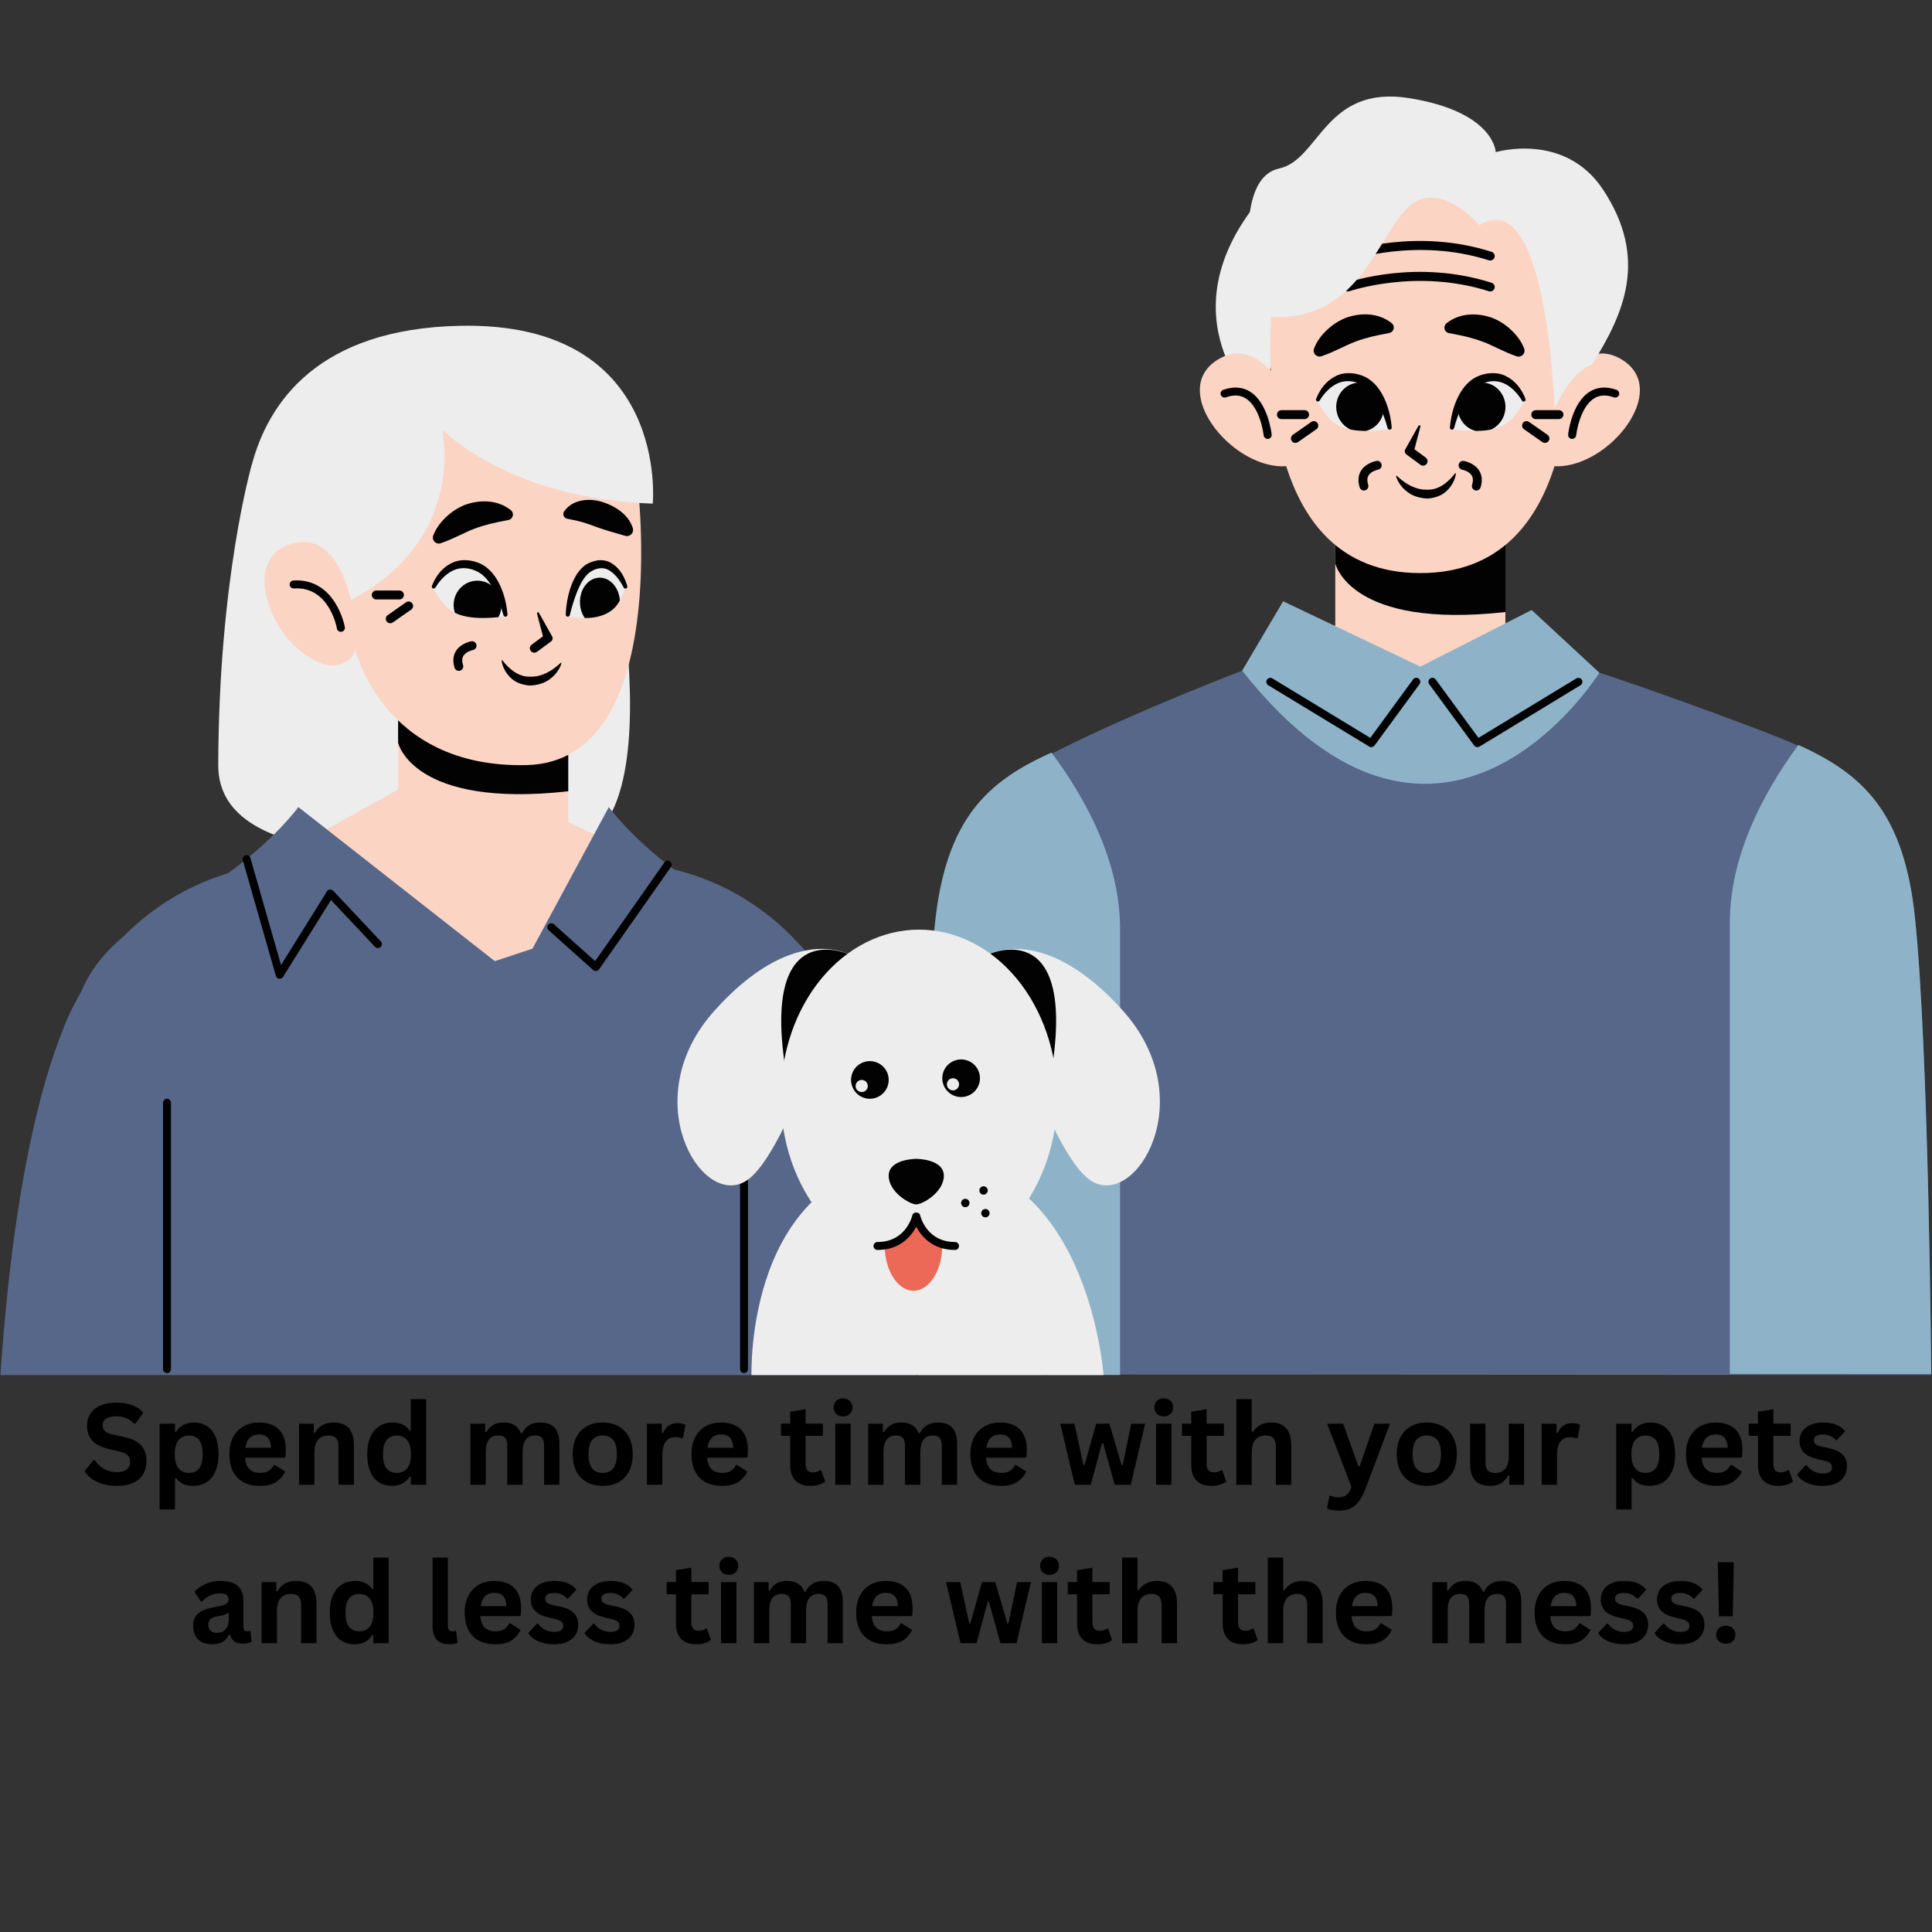 <svg version="1.0" preserveAspectRatio="xMidYMid meet" height="500" viewBox="0 0 375 375" zoomAndPan="magnify" width="500" xmlns:xlink="http://www.w3.org/1999/xlink" xmlns="http://www.w3.org/2000/svg"><rect x="0" y="0" width="375" height="375" fill="#333333" stroke="none"/><defs><g></g><clipPath id="09ec272a18"><path clip-rule="nonzero" d="M 259 74 L 269 74 L 269 83.676 L 259 83.676 Z M 259 74"></path></clipPath><clipPath id="688852c2ff"><path clip-rule="nonzero" d="M 269.73 83.336 C 269.73 83.336 266.391 65.852 255.457 77.543 C 255.457 77.543 256.668 79.574 257.656 80.793 C 259.305 82.816 262.004 84.348 269.73 83.336 Z M 269.73 83.336"></path></clipPath><clipPath id="2a405fb33f"><path clip-rule="nonzero" d="M 282 74 L 293 74 L 293 83.676 L 282 83.676 Z M 282 74"></path></clipPath><clipPath id="5873008da0"><path clip-rule="nonzero" d="M 281.836 83.336 C 281.836 83.336 285.18 65.852 296.109 77.543 C 296.109 77.543 294.898 79.574 293.91 80.793 C 292.262 82.816 289.562 84.348 281.836 83.336 Z M 281.836 83.336"></path></clipPath><clipPath id="bc631b1f1b"><path clip-rule="nonzero" d="M 178 130 L 375 130 L 375 266.855 L 178 266.855 Z M 178 130"></path></clipPath><clipPath id="6926a631a5"><path clip-rule="nonzero" d="M 335 144 L 375 144 L 375 266.855 L 335 266.855 Z M 335 144"></path></clipPath><clipPath id="f2cb19a8ff"><path clip-rule="nonzero" d="M 178 146 L 218 146 L 218 266.855 L 178 266.855 Z M 178 146"></path></clipPath><clipPath id="03d5e488f0"><path clip-rule="nonzero" d="M 0 156 L 178 156 L 178 266.855 L 0 266.855 Z M 0 156"></path></clipPath><clipPath id="1c4b7efe6f"><path clip-rule="nonzero" d="M 31 213 L 34 213 L 34 266.855 L 31 266.855 Z M 31 213"></path></clipPath><clipPath id="1adc7ca191"><path clip-rule="nonzero" d="M 143 213 L 146 213 L 146 266.855 L 143 266.855 Z M 143 213"></path></clipPath><clipPath id="a4cb83e9c9"><path clip-rule="nonzero" d="M 112 112 L 121 112 L 121 120 L 112 120 Z M 112 112"></path></clipPath><clipPath id="bbc507d4f3"><path clip-rule="nonzero" d="M 110.219 119.637 C 110.219 119.637 114.219 102.098 121.398 113.875 C 121.398 113.875 120.652 116.34 119.664 117.559 C 118.016 119.59 114.82 120.52 110.219 119.637 Z M 110.219 119.637"></path></clipPath><clipPath id="9596ab5196"><path clip-rule="nonzero" d="M 88 112 L 98 112 L 98 120 L 88 120 Z M 88 112"></path></clipPath><clipPath id="0afcb245f9"><path clip-rule="nonzero" d="M 98.105 119.637 C 98.105 119.637 94.762 102.152 83.828 113.844 C 83.828 113.844 85.043 115.875 86.031 117.094 C 87.676 119.113 90.375 120.641 98.105 119.637 Z M 98.105 119.637"></path></clipPath><clipPath id="cbbe5808a8"><path clip-rule="nonzero" d="M 145 224 L 215 224 L 215 266.855 L 145 266.855 Z M 145 224"></path></clipPath></defs><path fill-rule="nonzero" fill-opacity="1" d="M 244.836 79.637 C 244.836 79.637 226.379 63.277 242.758 40.949 C 259.137 18.617 244.836 79.637 244.836 79.637 Z M 244.836 79.637" fill="#ededed"></path><path fill-rule="nonzero" fill-opacity="1" d="M 241.031 131.48 L 264.582 118.402 L 284.012 118.402 L 313.789 133.91 L 304.305 155.332 L 253.391 155.332 Z M 241.031 131.48" fill="#fbd4c4"></path><path fill-rule="nonzero" fill-opacity="1" d="M 288.664 155.332 L 262.711 155.332 C 260.758 155.332 259.176 153.754 259.176 151.805 L 259.176 103.438 L 292.199 103.438 L 292.199 151.805 C 292.199 153.754 290.617 155.332 288.664 155.332 Z M 288.664 155.332" fill="#fbd4c4"></path><path fill-rule="nonzero" fill-opacity="1" d="M 259.184 103.445 L 259.184 109.383 C 259.184 109.383 261.988 122.164 292.207 118.793 L 292.207 103.445 Z M 259.184 103.445" fill="#020203"></path><path fill-rule="nonzero" fill-opacity="1" d="M 298.891 42.16 C 301.988 46.09 303.812 50.938 304.289 56.008 C 305.711 71.309 306.488 111.266 275.691 111.234 C 243.883 111.277 245.754 68.621 247.238 54.57 C 247.609 51.082 248.727 47.711 250.605 44.809 C 254.316 39.078 262.043 30.781 275.691 30.773 C 287.348 30.758 294.68 36.816 298.891 42.16 Z M 298.891 42.16" fill="#fbd4c4"></path><path fill-rule="nonzero" fill-opacity="1" d="M 269.73 83.336 C 269.73 83.336 266.391 65.852 255.457 77.543 C 255.457 77.543 256.668 79.574 257.656 80.793 C 259.305 82.816 262.004 84.348 269.73 83.336 Z M 269.73 83.336" fill="#ededed"></path><g clip-path="url(#09ec272a18)"><g clip-path="url(#688852c2ff)"><path fill-rule="nonzero" fill-opacity="1" d="M 268.582 78.41 C 268.926 81.02 267.16 83.41 264.621 83.746 C 262.09 84.082 259.754 82.238 259.402 79.629 C 259.055 77.023 260.824 74.633 263.359 74.293 C 265.898 73.957 268.238 75.805 268.582 78.41 Z M 268.582 78.41" fill="#020203"></path></g></g><path fill-rule="nonzero" fill-opacity="1" d="M 282.59 91.945 C 282.414 93.207 281.766 94.387 280.777 95.309 C 279.797 96.254 278.367 96.703 277 96.77 C 275.66 96.688 274.27 96.336 273.219 95.516 C 272.156 94.723 271.336 93.664 270.977 92.445 C 270.961 92.402 270.984 92.355 271.031 92.34 C 271.062 92.332 271.098 92.348 271.121 92.363 C 272.895 94.023 274.871 95.125 277.008 95.035 C 279.105 95.141 280.938 93.801 282.43 91.883 C 282.453 91.844 282.512 91.824 282.551 91.859 C 282.574 91.875 282.59 91.914 282.59 91.945 Z M 282.59 91.945" fill="#020203"></path><path fill-rule="nonzero" fill-opacity="1" d="M 275.699 82.801 L 274.367 87.879 L 274.078 86.859 L 276.734 88.816 C 277.121 89.098 277.203 89.645 276.922 90.027 C 276.641 90.414 276.094 90.496 275.707 90.215 L 273.047 88.254 L 272.969 88.191 C 272.664 87.965 272.582 87.559 272.758 87.227 L 275.32 82.648 C 275.379 82.551 275.5 82.52 275.594 82.566 C 275.691 82.621 275.723 82.719 275.699 82.801 Z M 275.699 82.801" fill="#020203"></path><path fill-rule="nonzero" fill-opacity="1" d="M 255.465 77.422 C 256.148 75.66 257.305 74.023 259.137 73.066 C 260.961 72.078 263.258 72.32 265.008 73.172 C 266.895 74.141 268.043 75.867 268.801 77.566 C 269.562 79.301 269.973 81.105 270.133 82.961 C 270.148 83.184 269.988 83.379 269.762 83.395 C 269.562 83.41 269.387 83.281 269.336 83.098 L 269.328 83.07 C 268.863 81.387 268.262 79.711 267.465 78.203 C 266.688 76.703 265.648 75.297 264.277 74.648 C 262.84 73.902 261.168 73.742 259.738 74.359 C 258.293 74.969 257.031 76.27 256.164 77.719 L 256.141 77.754 C 256.027 77.938 255.793 77.992 255.609 77.883 C 255.457 77.801 255.391 77.602 255.465 77.422 Z M 255.465 77.422" fill="#020203"></path><path fill-rule="nonzero" fill-opacity="1" d="M 281.836 83.336 C 281.836 83.336 285.18 65.852 296.109 77.543 C 296.109 77.543 294.898 79.574 293.91 80.793 C 292.262 82.816 289.562 84.348 281.836 83.336 Z M 281.836 83.336" fill="#ededed"></path><g clip-path="url(#2a405fb33f)"><g clip-path="url(#5873008da0)"><path fill-rule="nonzero" fill-opacity="1" d="M 282.984 78.41 C 282.641 81.02 284.406 83.41 286.945 83.746 C 289.477 84.082 291.812 82.238 292.168 79.629 C 292.512 77.023 290.746 74.633 288.207 74.293 C 285.668 73.957 283.332 75.805 282.984 78.41 Z M 282.984 78.41" fill="#020203"></path></g></g><path fill-rule="nonzero" fill-opacity="1" d="M 295.395 77.727 C 294.527 76.285 293.266 74.977 291.82 74.367 C 290.383 73.75 288.719 73.902 287.281 74.656 C 285.91 75.305 284.871 76.711 284.094 78.211 C 283.297 79.719 282.695 81.402 282.23 83.082 L 282.223 83.105 C 282.164 83.32 281.941 83.441 281.723 83.387 C 281.531 83.328 281.41 83.152 281.426 82.961 C 281.594 81.105 281.996 79.301 282.762 77.566 C 283.516 75.867 284.664 74.141 286.551 73.172 C 288.301 72.32 290.602 72.078 292.422 73.066 C 294.246 74.012 295.41 75.66 296.094 77.422 C 296.176 77.625 296.07 77.84 295.879 77.922 C 295.699 77.992 295.5 77.922 295.41 77.762 Z M 295.395 77.727" fill="#020203"></path><path fill-rule="nonzero" fill-opacity="1" d="M 269.336 64.699 C 268.219 64.898 267.039 65.156 266.02 65.395 C 264.984 65.676 263.988 65.957 263.008 66.344 C 262.141 66.641 261.105 67.184 260.027 67.668 C 258.949 68.172 257.844 68.688 256.574 69.117 L 256.508 69.145 C 255.906 69.352 255.246 69.031 255.039 68.43 C 254.941 68.164 254.957 67.883 255.055 67.633 C 255.594 66.238 256.477 65.09 257.504 64.105 C 258.543 63.109 259.723 62.289 261.273 61.672 C 264.141 60.66 267.547 60.672 270.125 62.723 C 270.59 63.094 270.672 63.773 270.293 64.242 C 270.125 64.457 269.891 64.586 269.641 64.633 Z M 269.336 64.699" fill="#020203"></path><path fill-rule="nonzero" fill-opacity="1" d="M 280.777 62.738 C 283.363 60.688 286.762 60.68 289.629 61.688 C 291.18 62.309 292.352 63.125 293.387 64.121 C 294.414 65.105 295.301 66.246 295.836 67.652 C 296.062 68.246 295.766 68.91 295.172 69.145 C 294.906 69.246 294.625 69.238 294.383 69.16 L 294.32 69.137 C 293.051 68.695 291.941 68.188 290.863 67.684 C 289.797 67.203 288.754 66.656 287.887 66.359 C 286.906 65.973 285.91 65.691 284.871 65.41 C 283.852 65.172 282.672 64.914 281.555 64.715 L 281.25 64.656 C 280.664 64.555 280.27 63.992 280.375 63.406 C 280.438 63.125 280.582 62.895 280.777 62.738 Z M 280.777 62.738" fill="#020203"></path><path fill-rule="nonzero" fill-opacity="1" d="M 253.824 85.754 C 252.957 81.965 251.441 78.34 249.176 75.066 C 246.066 70.57 241.648 66.445 236.234 69.891 C 227.012 75.754 238.699 90.477 248.918 90.512 C 251.922 90.52 254.371 88.137 253.824 85.754 Z M 253.824 85.754" fill="#fbd4c4"></path><path fill-rule="nonzero" fill-opacity="1" d="M 246.051 85.191 C 245.664 85.191 245.32 84.895 245.277 84.5 C 245.277 84.445 244.652 79.109 241.801 77.336 C 240.715 76.652 239.449 76.59 237.945 77.125 C 237.551 77.254 237.102 77.062 236.957 76.652 C 236.812 76.254 237.023 75.812 237.43 75.668 C 239.398 74.977 241.152 75.09 242.637 76.02 C 246.121 78.203 246.805 84.074 246.828 84.332 C 246.871 84.758 246.574 85.141 246.148 85.191 C 246.105 85.184 246.074 85.191 246.051 85.191 Z M 246.051 85.191" fill="#020203"></path><path fill-rule="nonzero" fill-opacity="1" d="M 297.363 85.754 C 298.23 81.965 299.75 78.34 302.016 75.066 C 305.121 70.57 309.539 66.445 314.953 69.891 C 324.176 75.754 312.488 90.477 302.27 90.512 C 299.266 90.52 296.816 88.137 297.363 85.754 Z M 297.363 85.754" fill="#fbd4c4"></path><path fill-rule="nonzero" fill-opacity="1" d="M 305.148 85.191 C 305.121 85.191 305.09 85.191 305.059 85.191 C 304.633 85.141 304.328 84.766 304.375 84.332 C 304.398 84.082 305.082 78.203 308.57 76.02 C 310.062 75.09 311.812 74.977 313.773 75.668 C 314.176 75.812 314.383 76.254 314.25 76.652 C 314.105 77.062 313.652 77.27 313.262 77.125 C 311.758 76.59 310.488 76.652 309.406 77.336 C 306.562 79.109 305.934 84.453 305.934 84.5 C 305.879 84.895 305.539 85.191 305.148 85.191 Z M 305.148 85.191" fill="#020203"></path><path fill-rule="nonzero" fill-opacity="1" d="M 241.094 130.188 L 249.055 116.707 L 275.691 129.395 L 297.293 118.402 L 310.434 130.574 L 300.609 171.789 L 253.906 161.977 Z M 241.094 130.188" fill="#8eb3c9"></path><g clip-path="url(#bc631b1f1b)"><path fill-rule="nonzero" fill-opacity="1" d="M 374.848 266.895 C 374.848 266.895 374.391 204.07 371.691 178.281 C 368.992 152.492 357.055 147.496 338.562 140.57 C 320.07 133.645 310.441 130.566 310.441 130.566 C 310.441 130.566 280.043 179.363 241.102 130.18 C 241.102 130.18 206.82 143.266 194.875 151.73 C 182.93 160.195 179.852 182.52 178.695 215.609 C 177.539 248.699 179.469 266.781 179.469 266.781 Z M 374.848 266.895" fill="#576789"></path></g><path fill-rule="nonzero" fill-opacity="1" d="M 266.172 145.023 C 266.035 145.023 265.891 144.984 265.77 144.91 L 246.164 133.004 C 245.801 132.777 245.68 132.305 245.906 131.938 C 246.129 131.574 246.613 131.465 246.973 131.68 L 265.973 143.219 L 274.277 131.879 C 274.535 131.527 275.016 131.457 275.363 131.711 C 275.707 131.969 275.789 132.449 275.531 132.797 L 266.801 144.703 C 266.645 144.91 266.414 145.023 266.172 145.023 Z M 266.172 145.023" fill="#020203"></path><path fill-rule="nonzero" fill-opacity="1" d="M 286.762 145.023 C 286.52 145.023 286.285 144.91 286.133 144.703 L 277.41 132.797 C 277.152 132.449 277.234 131.969 277.578 131.711 C 277.926 131.457 278.406 131.527 278.664 131.879 L 286.969 143.219 L 305.965 131.68 C 306.328 131.473 306.809 131.574 307.035 131.938 C 307.25 132.297 307.141 132.777 306.777 133.004 L 287.168 144.91 C 287.043 144.992 286.898 145.023 286.762 145.023 Z M 286.762 145.023" fill="#020203"></path><path fill-rule="nonzero" fill-opacity="1" d="M 251.434 85.969 C 251.16 85.969 250.895 85.84 250.727 85.602 C 250.453 85.207 250.547 84.668 250.941 84.395 L 254.516 81.895 C 254.902 81.621 255.449 81.715 255.723 82.109 C 255.996 82.504 255.898 83.039 255.504 83.312 L 251.93 85.816 C 251.777 85.914 251.602 85.969 251.434 85.969 Z M 251.434 85.969" fill="#020203"></path><path fill-rule="nonzero" fill-opacity="1" d="M 253.223 81.348 L 248.727 81.348 C 248.25 81.348 247.859 80.961 247.859 80.48 C 247.859 80.008 248.242 79.613 248.727 79.613 L 253.223 79.613 C 253.699 79.613 254.09 80 254.09 80.48 C 254.082 80.953 253.699 81.348 253.223 81.348 Z M 253.223 81.348" fill="#020203"></path><path fill-rule="nonzero" fill-opacity="1" d="M 264.742 95.211 C 264.371 95.211 264.035 94.98 263.914 94.602 C 263.531 93.367 263.617 92.277 264.172 91.367 C 265.121 89.828 267.078 89.484 267.168 89.469 C 267.676 89.371 268.086 89.699 268.164 90.172 C 268.246 90.648 267.93 91.098 267.457 91.168 C 267.402 91.184 266.164 91.426 265.641 92.277 C 265.352 92.75 265.328 93.336 265.562 94.082 C 265.707 94.539 265.449 95.02 264.992 95.164 C 264.918 95.195 264.832 95.211 264.742 95.211 Z M 264.742 95.211" fill="#020203"></path><path fill-rule="nonzero" fill-opacity="1" d="M 299.879 85.969 C 299.707 85.969 299.531 85.922 299.379 85.816 L 295.805 83.312 C 295.41 83.031 295.316 82.504 295.59 82.109 C 295.871 81.715 296.406 81.629 296.793 81.895 L 300.367 84.395 C 300.762 84.676 300.859 85.207 300.586 85.602 C 300.414 85.84 300.145 85.969 299.879 85.969 Z M 299.879 85.969" fill="#020203"></path><path fill-rule="nonzero" fill-opacity="1" d="M 302.594 81.348 L 298.094 81.348 C 297.621 81.348 297.227 80.961 297.227 80.48 C 297.227 80.008 297.613 79.613 298.094 79.613 L 302.594 79.613 C 303.066 79.613 303.461 80 303.461 80.48 C 303.453 80.953 303.066 81.348 302.594 81.348 Z M 302.594 81.348" fill="#020203"></path><path fill-rule="nonzero" fill-opacity="1" d="M 286.559 95.211 C 286.473 95.211 286.391 95.195 286.301 95.172 C 285.844 95.027 285.594 94.547 285.73 94.09 C 285.965 93.344 285.941 92.75 285.652 92.285 C 285.121 91.418 283.844 91.176 283.836 91.176 C 283.371 91.098 283.051 90.648 283.129 90.172 C 283.219 89.707 283.645 89.379 284.125 89.469 C 284.215 89.484 286.172 89.828 287.121 91.367 C 287.676 92.277 287.766 93.367 287.379 94.602 C 287.273 94.973 286.93 95.211 286.559 95.211 Z M 286.559 95.211" fill="#020203"></path><path fill-rule="nonzero" fill-opacity="1" d="M 289.25 56.57 C 289.16 56.57 289.074 56.555 288.984 56.531 C 274.984 52.051 262.074 56.48 261.945 56.523 C 261.496 56.684 261.008 56.441 260.848 55.992 C 260.688 55.543 260.918 55.055 261.375 54.895 C 261.922 54.699 274.953 50.223 289.523 54.887 C 289.98 55.031 290.23 55.52 290.086 55.977 C 289.957 56.336 289.621 56.57 289.25 56.57 Z M 289.25 56.57" fill="#020203"></path><path fill-rule="nonzero" fill-opacity="1" d="M 289.25 50.566 C 289.16 50.566 289.074 50.551 288.984 50.527 C 274.984 46.043 262.074 50.473 261.945 50.52 C 261.496 50.672 261.008 50.441 260.848 49.992 C 260.688 49.543 260.918 49.051 261.375 48.891 C 261.922 48.699 274.953 44.215 289.523 48.883 C 289.98 49.027 290.23 49.516 290.086 49.973 C 289.957 50.336 289.621 50.566 289.25 50.566 Z M 289.25 50.566" fill="#020203"></path><path fill-rule="nonzero" fill-opacity="1" d="M 287.16 43.715 C 287.16 43.715 279.539 34.824 273.645 39.945 C 267.746 45.062 264.508 60.422 249.672 61.496 C 234.836 62.57 240.234 50.48 241.586 49.926 C 242.934 49.371 240.492 34.391 248.316 32.691 C 256.141 30.992 257.152 16.371 273.645 19.066 C 290.133 21.762 290.32 29.531 290.32 29.531 C 290.32 29.531 303.691 25.52 311.148 36.801 C 320.008 50.215 315.211 60.863 309.012 70.746 C 309.012 70.746 305.293 71.695 301.727 79.293 C 301.719 79.285 300.375 35.363 287.16 43.715 Z M 287.16 43.715" fill="#ededed"></path><g clip-path="url(#6926a631a5)"><path fill-rule="nonzero" fill-opacity="1" d="M 374.848 266.695 C 374.848 266.695 374.391 203.867 371.691 178.082 C 369.547 157.582 361.543 150.23 349.062 144.59 C 341.922 154.324 335.758 166.406 335.758 179.164 L 335.758 266.672 Z M 374.848 266.695" fill="#8eb3c9"></path></g><g clip-path="url(#f2cb19a8ff)"><path fill-rule="nonzero" fill-opacity="1" d="M 178.32 266.895 C 178.32 266.895 178.777 204.727 181.477 179.211 C 183.621 158.93 191.621 151.652 204.105 146.074 C 211.246 155.711 217.406 167.668 217.406 180.289 L 217.406 266.879 Z M 178.32 266.895" fill="#8eb3c9"></path></g><path fill-rule="nonzero" fill-opacity="1" d="M 48.848 90.309 C 48.848 90.309 42.453 112.285 42.363 148.523 C 42.309 169.32 83.812 166.367 108.891 164.785 C 133.977 163.203 116.137 91.121 116.137 91.121 Z M 48.848 90.309" fill="#ededed"></path><path fill-rule="nonzero" fill-opacity="1" d="M 57.637 164.184 L 77.363 153.191 L 96.785 153.191 L 120.066 164.184 L 117.086 190.133 L 66.176 190.133 Z M 57.637 164.184" fill="#fbd4c4"></path><path fill-rule="nonzero" fill-opacity="1" d="M 106.762 190.133 L 80.809 190.133 C 78.859 190.133 77.273 188.551 77.273 186.602 L 77.273 138.234 L 110.297 138.234 L 110.297 186.602 C 110.297 188.551 108.715 190.133 106.762 190.133 Z M 106.762 190.133" fill="#fbd4c4"></path><path fill-rule="nonzero" fill-opacity="1" d="M 77.273 138.234 L 77.273 144.172 C 77.273 144.172 80.078 156.953 110.297 153.586 L 110.297 138.234 Z M 77.273 138.234" fill="#020203"></path><g clip-path="url(#03d5e488f0)"><path fill-rule="nonzero" fill-opacity="1" d="M 103.355 184.129 L 118.176 156.656 C 118.176 156.656 122.441 162.508 130.836 168.766 C 145.625 172.383 154.773 181.773 159.891 189.258 C 161.77 191.367 173.723 206.992 177.805 266.902 L 0.082 266.902 C 2.586 230.129 8.059 210.047 12.348 199.52 L 12.34 199.52 C 12.34 199.52 13.047 197.539 14.598 194.594 C 15.031 193.742 15.43 193.047 15.801 192.41 C 16.965 189.555 19.312 185.613 23.922 181.82 C 28.781 176.871 35.457 172.184 44.246 169.504 C 53.305 162.98 57.918 156.656 57.918 156.656 L 96.047 186.562 Z M 103.355 184.129" fill="#576789"></path></g><path fill-rule="nonzero" fill-opacity="1" d="M 54.285 189.973 C 54.254 189.973 54.215 189.973 54.18 189.965 C 53.883 189.926 53.625 189.707 53.547 189.41 L 47.121 166.961 C 47 166.551 47.242 166.125 47.652 166.004 C 48.059 165.875 48.484 166.125 48.605 166.535 L 54.551 187.309 L 63.457 173.02 C 63.586 172.816 63.805 172.68 64.039 172.656 C 64.301 172.648 64.52 172.73 64.68 172.898 L 73.91 182.719 C 74.207 183.031 74.191 183.52 73.879 183.809 C 73.57 184.098 73.074 184.09 72.785 183.777 L 64.246 174.695 L 54.945 189.609 C 54.801 189.836 54.551 189.973 54.285 189.973 Z M 54.285 189.973" fill="#020203"></path><path fill-rule="nonzero" fill-opacity="1" d="M 115.648 188.48 C 115.453 188.48 115.27 188.406 115.133 188.285 L 106.488 180.551 C 106.168 180.262 106.145 179.773 106.426 179.461 C 106.723 179.148 107.203 179.117 107.52 179.398 L 115.512 186.555 L 128.965 167.387 C 129.215 167.031 129.695 166.953 130.043 167.191 C 130.395 167.441 130.477 167.922 130.234 168.27 L 116.273 188.152 C 116.145 188.336 115.945 188.449 115.727 188.48 C 115.703 188.48 115.672 188.48 115.648 188.48 Z M 115.648 188.48" fill="#020203"></path><g clip-path="url(#1c4b7efe6f)"><path fill-rule="nonzero" fill-opacity="1" d="M 32.414 266.52 C 31.988 266.52 31.641 266.172 31.641 265.746 L 31.641 214.035 C 31.641 213.609 31.988 213.266 32.414 213.266 C 32.84 213.266 33.184 213.609 33.184 214.035 L 33.184 265.746 C 33.191 266.164 32.84 266.52 32.414 266.52 Z M 32.414 266.52" fill="#020203"></path></g><g clip-path="url(#1adc7ca191)"><path fill-rule="nonzero" fill-opacity="1" d="M 144.414 266.52 C 143.988 266.52 143.641 266.172 143.641 265.746 L 143.641 214.035 C 143.641 213.609 143.988 213.266 144.414 213.266 C 144.84 213.266 145.184 213.609 145.184 214.035 L 145.184 265.746 C 145.184 266.164 144.84 266.52 144.414 266.52 Z M 144.414 266.52" fill="#020203"></path></g><path fill-rule="nonzero" fill-opacity="1" d="M 68.727 125.238 C 68.727 125.238 66.453 118 64.559 109.156 C 61.363 94.227 61.773 78.578 83.66 72.145 C 103.766 66.23 123.262 70.812 123.695 93.383 C 123.695 93.383 130.707 147.832 102.207 148.504 C 73.707 149.18 68.727 125.238 68.727 125.238 Z M 68.727 125.238" fill="#fbd4c4"></path><path fill-rule="nonzero" fill-opacity="1" d="M 85.918 83.441 C 85.918 83.441 98.77 96.848 126.699 97.754 C 126.699 97.754 130.113 62.332 89.172 63.238 C 61.875 63.84 52.078 78 48.848 90.316 C 47.023 97.281 49.09 105.129 49.09 105.129 L 52.785 119.035 L 66.457 117.188 C 66.465 117.18 89.316 108.516 85.918 83.441 Z M 85.918 83.441" fill="#ededed"></path><path fill-rule="nonzero" fill-opacity="1" d="M 110.219 119.637 C 110.219 119.637 114.219 102.098 121.398 113.875 C 121.398 113.875 120.652 116.34 119.664 117.559 C 118.016 119.59 114.82 120.52 110.219 119.637 Z M 110.219 119.637" fill="#ededed"></path><g clip-path="url(#a4cb83e9c9)"><g clip-path="url(#bbc507d4f3)"><path fill-rule="nonzero" fill-opacity="1" d="M 112.57 116.98 C 112.637 119.613 114.418 121.707 116.562 121.66 C 118.707 121.609 120.395 119.438 120.332 116.805 C 120.266 114.172 118.484 112.078 116.34 112.125 C 114.195 112.176 112.508 114.348 112.57 116.98 Z M 112.57 116.98" fill="#020203"></path></g></g><path fill-rule="nonzero" fill-opacity="1" d="M 97.516 128.18 C 99.012 130.098 100.852 131.438 102.941 131.336 C 105.066 131.414 107.051 130.316 108.828 128.664 C 108.859 128.629 108.906 128.621 108.949 128.656 C 108.973 128.672 108.98 128.711 108.973 128.742 C 108.609 129.973 107.801 131.031 106.73 131.816 C 105.672 132.633 104.289 132.988 102.949 133.066 C 101.582 132.996 100.152 132.555 99.172 131.609 C 98.184 130.684 97.543 129.504 97.355 128.246 C 97.348 128.199 97.383 128.156 97.43 128.148 C 97.461 128.141 97.492 128.156 97.516 128.18 Z M 97.516 128.18" fill="#020203"></path><path fill-rule="nonzero" fill-opacity="1" d="M 104.609 118.953 L 107.172 123.535 C 107.359 123.863 107.262 124.273 106.965 124.5 L 106.883 124.562 L 104.227 126.52 C 103.84 126.801 103.301 126.723 103.012 126.336 C 102.73 125.949 102.812 125.414 103.195 125.125 L 105.855 123.168 L 105.566 124.188 L 104.234 119.105 C 104.207 119.004 104.273 118.891 104.379 118.859 C 104.473 118.832 104.57 118.875 104.609 118.953 Z M 104.609 118.953" fill="#020203"></path><path fill-rule="nonzero" fill-opacity="1" d="M 121.031 114.004 C 120.332 112.641 119.336 111.301 118.137 110.648 C 116.973 109.961 115.512 110.305 114.418 111.125 C 113.352 111.949 112.617 113.379 112.031 114.812 C 111.461 116.266 110.98 117.816 110.602 119.371 C 110.562 119.59 110.348 119.734 110.129 119.684 C 109.938 119.645 109.809 119.461 109.809 119.273 C 109.871 117.59 110.145 115.945 110.652 114.324 C 111.188 112.727 111.914 111.074 113.406 109.824 C 114.219 109.215 115.07 108.941 116.039 108.758 C 117.02 108.637 118.066 108.875 118.859 109.414 C 120.469 110.488 121.262 112.109 121.754 113.746 C 121.816 113.949 121.695 114.164 121.496 114.227 C 121.309 114.285 121.125 114.195 121.047 114.035 Z M 121.031 114.004" fill="#020203"></path><path fill-rule="nonzero" fill-opacity="1" d="M 98.105 119.637 C 98.105 119.637 94.762 102.152 83.828 113.844 C 83.828 113.844 85.043 115.875 86.031 117.094 C 87.676 119.113 90.375 120.641 98.105 119.637 Z M 98.105 119.637" fill="#ededed"></path><g clip-path="url(#9596ab5196)"><g clip-path="url(#0afcb245f9)"><path fill-rule="nonzero" fill-opacity="1" d="M 97.277 116.867 C 97.621 119.477 95.855 121.867 93.316 122.203 C 90.785 122.539 88.449 120.695 88.094 118.086 C 87.75 115.48 89.516 113.09 92.055 112.75 C 94.594 112.414 96.93 114.254 97.277 116.867 Z M 97.277 116.867" fill="#020203"></path></g></g><path fill-rule="nonzero" fill-opacity="1" d="M 83.836 113.723 C 84.52 111.957 85.676 110.32 87.508 109.367 C 89.332 108.379 91.629 108.621 93.379 109.469 C 95.27 110.441 96.418 112.168 97.172 113.867 C 97.934 115.602 98.336 117.406 98.504 119.258 C 98.523 119.484 98.359 119.676 98.137 119.691 C 97.934 119.707 97.758 119.578 97.711 119.395 L 97.703 119.371 C 97.238 117.688 96.633 116.008 95.84 114.5 C 95.059 113 94.023 111.598 92.648 110.945 C 91.211 110.199 89.551 110.039 88.109 110.656 C 86.664 111.266 85.402 112.574 84.535 114.02 L 84.512 114.051 C 84.398 114.234 84.168 114.293 83.984 114.18 C 83.836 114.102 83.773 113.898 83.836 113.723 Z M 83.836 113.723" fill="#020203"></path><path fill-rule="nonzero" fill-opacity="1" d="M 109.535 99.199 C 110.586 97.797 111.977 97.258 113.398 97.082 C 114.812 96.906 116.168 97.16 117.375 97.578 C 118.449 97.98 119.574 98.512 120.594 99.352 C 121.609 100.172 122.441 101.246 122.828 102.504 C 123.02 103.133 122.668 103.797 122.043 103.996 C 121.809 104.07 121.574 104.07 121.359 104.008 L 121.309 103.988 C 119.078 103.348 117.656 102.965 115.656 102.25 C 114.828 101.91 114.031 101.672 113.262 101.414 C 112.523 101.191 111.641 100.996 110.883 100.844 L 110.082 100.684 C 109.574 100.578 109.254 100.09 109.359 99.594 C 109.398 99.434 109.453 99.312 109.535 99.199 Z M 109.535 99.199" fill="#020203"></path><path fill-rule="nonzero" fill-opacity="1" d="M 98.379 100.996 C 97.262 101.199 96.078 101.453 95.059 101.695 C 94.023 101.977 93.027 102.258 92.047 102.641 C 91.18 102.938 90.145 103.484 89.066 103.965 C 87.992 104.473 86.883 104.984 85.613 105.418 L 85.547 105.441 C 84.945 105.652 84.289 105.328 84.078 104.727 C 83.984 104.465 84 104.184 84.094 103.934 C 84.633 102.539 85.516 101.391 86.543 100.402 C 87.582 99.41 88.754 98.59 90.305 97.973 C 93.172 96.961 96.578 96.969 99.156 99.023 C 99.621 99.391 99.703 100.074 99.324 100.539 C 99.156 100.758 98.922 100.887 98.676 100.934 Z M 98.379 100.996" fill="#020203"></path><path fill-rule="nonzero" fill-opacity="1" d="M 68.953 125.742 C 69.188 121.867 68.762 117.961 67.508 114.18 C 65.789 108.996 62.719 103.797 56.559 105.57 C 46.059 108.594 53.113 126.023 62.906 128.926 C 65.781 129.777 68.801 128.18 68.953 125.742 Z M 68.953 125.742" fill="#fbd4c4"></path><path fill-rule="nonzero" fill-opacity="1" d="M 66.156 122.637 C 65.789 122.637 65.461 122.371 65.395 121.996 C 65.34 121.668 63.852 113.754 57.031 114.219 C 57.016 114.219 57 114.219 56.992 114.219 C 56.582 114.219 56.246 113.898 56.223 113.488 C 56.199 113.066 56.527 112.695 56.953 112.672 C 65.211 112.191 66.922 121.633 66.938 121.73 C 67.008 122.148 66.727 122.547 66.301 122.621 C 66.246 122.629 66.207 122.637 66.156 122.637 Z M 66.156 122.637" fill="#020203"></path><path fill-rule="nonzero" fill-opacity="1" d="M 164.484 185.141 C 164.484 185.141 153.707 179.324 138.598 196.262 C 123.488 213.199 135.883 234.285 144.582 229.352 C 153.281 224.41 164.484 185.141 164.484 185.141 Z M 164.484 185.141" fill="#ededed"></path><path fill-rule="nonzero" fill-opacity="1" d="M 192.145 185.141 C 192.145 185.141 202.922 179.324 218.031 196.262 C 233.141 213.207 220.746 234.285 212.047 229.352 C 203.348 224.41 192.145 185.141 192.145 185.141 Z M 192.145 185.141" fill="#ededed"></path><path fill-rule="nonzero" fill-opacity="1" d="M 164.484 185.141 C 164.484 185.141 148.438 178.016 152.211 205.793 C 155.988 233.574 164.484 185.141 164.484 185.141 Z M 164.484 185.141" fill="#020203"></path><path fill-rule="nonzero" fill-opacity="1" d="M 192.145 185.141 C 192.145 185.141 208.191 178.016 204.418 205.793 C 200.648 233.574 192.145 185.141 192.145 185.141 Z M 192.145 185.141" fill="#020203"></path><g clip-path="url(#cbbe5808a8)"><path fill-rule="nonzero" fill-opacity="1" d="M 145.867 266.895 C 145.867 266.895 144.5 226.574 177.844 224.93 C 211.188 223.285 214.191 266.895 214.191 266.895 Z M 145.867 266.895" fill="#ededed"></path></g><path fill-rule="nonzero" fill-opacity="1" d="M 205.203 212.938 C 205.203 214 205.16 215.062 205.074 216.121 C 204.988 217.18 204.859 218.23 204.688 219.277 C 204.516 220.32 204.305 221.352 204.051 222.367 C 203.793 223.387 203.5 224.387 203.164 225.371 C 202.828 226.355 202.449 227.316 202.035 228.254 C 201.621 229.191 201.172 230.105 200.684 230.988 C 200.195 231.875 199.672 232.727 199.117 233.551 C 198.559 234.375 197.969 235.16 197.348 235.914 C 196.727 236.668 196.078 237.379 195.398 238.055 C 194.719 238.73 194.016 239.363 193.285 239.957 C 192.555 240.547 191.801 241.094 191.027 241.594 C 190.25 242.098 189.457 242.551 188.648 242.957 C 187.836 243.367 187.008 243.723 186.168 244.031 C 185.328 244.34 184.477 244.602 183.617 244.809 C 182.754 245.016 181.887 245.172 181.012 245.273 C 180.137 245.379 179.262 245.434 178.383 245.434 C 177.504 245.434 176.629 245.379 175.754 245.273 C 174.879 245.172 174.012 245.016 173.148 244.809 C 172.289 244.602 171.438 244.34 170.598 244.031 C 169.758 243.723 168.93 243.367 168.117 242.957 C 167.309 242.551 166.516 242.098 165.738 241.594 C 164.965 241.094 164.211 240.547 163.48 239.957 C 162.75 239.363 162.047 238.73 161.367 238.055 C 160.688 237.379 160.039 236.668 159.418 235.914 C 158.797 235.16 158.207 234.375 157.648 233.551 C 157.094 232.727 156.57 231.875 156.082 230.988 C 155.594 230.105 155.145 229.191 154.73 228.254 C 154.316 227.316 153.938 226.355 153.602 225.371 C 153.266 224.387 152.973 223.387 152.715 222.367 C 152.461 221.352 152.25 220.32 152.078 219.277 C 151.906 218.23 151.777 217.18 151.691 216.121 C 151.605 215.062 151.562 214 151.562 212.938 C 151.562 211.871 151.605 210.809 151.691 209.75 C 151.777 208.691 151.906 207.641 152.078 206.598 C 152.25 205.551 152.461 204.52 152.715 203.504 C 152.973 202.484 153.266 201.484 153.602 200.5 C 153.938 199.516 154.316 198.555 154.73 197.617 C 155.145 196.68 155.594 195.766 156.082 194.883 C 156.57 193.996 157.094 193.145 157.648 192.32 C 158.207 191.496 158.797 190.711 159.418 189.957 C 160.039 189.207 160.688 188.492 161.367 187.816 C 162.047 187.141 162.75 186.508 163.48 185.918 C 164.211 185.324 164.965 184.777 165.738 184.277 C 166.516 183.773 167.309 183.32 168.117 182.914 C 168.93 182.508 169.758 182.148 170.598 181.84 C 171.438 181.531 172.289 181.273 173.148 181.062 C 174.012 180.855 174.879 180.699 175.754 180.598 C 176.629 180.492 177.504 180.441 178.383 180.441 C 179.262 180.441 180.137 180.492 181.012 180.598 C 181.887 180.699 182.754 180.855 183.617 181.062 C 184.477 181.273 185.328 181.531 186.168 181.84 C 187.008 182.148 187.836 182.508 188.648 182.914 C 189.457 183.32 190.25 183.773 191.027 184.277 C 191.801 184.777 192.555 185.324 193.285 185.918 C 194.016 186.508 194.719 187.141 195.398 187.816 C 196.078 188.492 196.727 189.207 197.348 189.957 C 197.969 190.711 198.559 191.496 199.117 192.32 C 199.672 193.145 200.195 193.996 200.684 194.883 C 201.172 195.766 201.621 196.68 202.035 197.617 C 202.449 198.555 202.828 199.516 203.164 200.5 C 203.5 201.484 203.793 202.484 204.051 203.504 C 204.305 204.52 204.516 205.551 204.688 206.598 C 204.859 207.641 204.988 208.691 205.074 209.75 C 205.16 210.809 205.203 211.871 205.203 212.938 Z M 205.203 212.938" fill="#ededed"></path><path fill-rule="nonzero" fill-opacity="1" d="M 172.496 209.613 C 172.496 210.098 172.402 210.562 172.215 211.012 C 172.031 211.457 171.766 211.852 171.426 212.195 C 171.082 212.539 170.688 212.801 170.238 212.988 C 169.789 213.172 169.324 213.266 168.84 213.266 C 168.355 213.266 167.891 213.172 167.441 212.988 C 166.992 212.801 166.598 212.539 166.254 212.195 C 165.914 211.852 165.648 211.457 165.465 211.012 C 165.277 210.562 165.184 210.098 165.184 209.613 C 165.184 209.129 165.277 208.664 165.465 208.219 C 165.648 207.77 165.914 207.375 166.254 207.031 C 166.598 206.691 166.992 206.426 167.441 206.242 C 167.891 206.055 168.355 205.965 168.84 205.965 C 169.324 205.965 169.789 206.055 170.238 206.242 C 170.688 206.426 171.082 206.691 171.426 207.031 C 171.766 207.375 172.031 207.77 172.215 208.219 C 172.402 208.664 172.496 209.129 172.496 209.613 Z M 172.496 209.613" fill="#020203"></path><path fill-rule="nonzero" fill-opacity="1" d="M 168.438 210.793 C 168.438 210.949 168.41 211.102 168.348 211.246 C 168.289 211.391 168.203 211.516 168.094 211.629 C 167.98 211.738 167.855 211.824 167.711 211.883 C 167.566 211.941 167.414 211.973 167.258 211.973 C 167.102 211.973 166.949 211.941 166.805 211.883 C 166.66 211.824 166.535 211.738 166.422 211.629 C 166.312 211.516 166.227 211.391 166.168 211.246 C 166.105 211.102 166.078 210.949 166.078 210.793 C 166.078 210.637 166.105 210.488 166.168 210.344 C 166.227 210.199 166.312 210.07 166.422 209.961 C 166.535 209.848 166.66 209.762 166.805 209.703 C 166.949 209.645 167.102 209.613 167.258 209.613 C 167.414 209.613 167.566 209.645 167.711 209.703 C 167.855 209.762 167.98 209.848 168.094 209.961 C 168.203 210.07 168.289 210.199 168.348 210.344 C 168.41 210.488 168.438 210.637 168.438 210.793 Z M 168.438 210.793" fill="#ededed"></path><path fill-rule="nonzero" fill-opacity="1" d="M 190.207 209.285 C 190.207 209.77 190.113 210.234 189.93 210.684 C 189.742 211.129 189.48 211.523 189.137 211.867 C 188.793 212.207 188.398 212.473 187.949 212.656 C 187.504 212.844 187.035 212.938 186.551 212.938 C 186.066 212.938 185.602 212.844 185.152 212.656 C 184.707 212.473 184.309 212.207 183.969 211.867 C 183.625 211.523 183.359 211.129 183.176 210.684 C 182.988 210.234 182.898 209.77 182.898 209.285 C 182.898 208.801 182.988 208.336 183.176 207.887 C 183.359 207.441 183.625 207.047 183.969 206.703 C 184.309 206.359 184.707 206.098 185.152 205.914 C 185.602 205.727 186.066 205.633 186.551 205.633 C 187.035 205.633 187.504 205.727 187.949 205.914 C 188.398 206.098 188.793 206.359 189.137 206.703 C 189.48 207.047 189.742 207.441 189.93 207.887 C 190.113 208.336 190.207 208.801 190.207 209.285 Z M 190.207 209.285" fill="#020203"></path><path fill-rule="nonzero" fill-opacity="1" d="M 186.152 210.465 C 186.152 210.621 186.121 210.77 186.062 210.914 C 186 211.059 185.914 211.188 185.805 211.297 C 185.695 211.41 185.566 211.496 185.422 211.555 C 185.277 211.613 185.125 211.645 184.969 211.645 C 184.812 211.645 184.664 211.613 184.52 211.555 C 184.375 211.496 184.246 211.41 184.133 211.297 C 184.023 211.188 183.938 211.059 183.879 210.914 C 183.82 210.77 183.789 210.621 183.789 210.465 C 183.789 210.309 183.82 210.156 183.879 210.012 C 183.938 209.867 184.023 209.742 184.133 209.629 C 184.246 209.52 184.375 209.434 184.52 209.375 C 184.664 209.316 184.812 209.285 184.969 209.285 C 185.125 209.285 185.277 209.316 185.422 209.375 C 185.566 209.434 185.695 209.52 185.805 209.629 C 185.914 209.742 186 209.867 186.062 210.012 C 186.121 210.156 186.152 210.309 186.152 210.465 Z M 186.152 210.465" fill="#ededed"></path><path fill-rule="nonzero" fill-opacity="1" d="M 177.844 224.93 C 177.844 224.93 172.59 224.93 172.496 228.117 C 172.391 231.301 176.559 233.773 177.844 233.773 C 179.129 233.773 183.301 231.301 183.195 228.117 C 183.098 224.93 177.844 224.93 177.844 224.93 Z M 177.844 224.93" fill="#020203"></path><path fill-rule="nonzero" fill-opacity="1" d="M 182.898 241.555 C 178.59 240.395 177.605 236.051 177.605 236.051 C 177.605 236.051 176.52 240.785 171.707 241.684 C 171.723 246.578 174.223 250.535 177.305 250.535 C 180.398 250.535 182.906 246.547 182.906 241.629 C 182.906 241.605 182.898 241.582 182.898 241.555 Z M 182.898 241.555" fill="#ed6957"></path><path fill-rule="nonzero" fill-opacity="1" d="M 185.371 242.617 C 181.02 242.617 178.848 239.992 177.844 238.105 C 176.84 239.992 174.672 242.617 170.316 242.617 C 169.891 242.617 169.547 242.27 169.547 241.844 C 169.547 241.422 169.891 241.074 170.316 241.074 C 175.82 241.074 177.035 236.102 177.09 235.883 C 177.25 235.176 178.438 235.176 178.602 235.883 C 178.648 236.102 179.859 241.074 185.371 241.074 C 185.797 241.074 186.141 241.422 186.141 241.844 C 186.152 242.27 185.797 242.617 185.371 242.617 Z M 185.371 242.617" fill="#020203"></path><path fill-rule="nonzero" fill-opacity="1" d="M 191.719 231.07 C 191.719 231.293 191.637 231.484 191.48 231.641 C 191.32 231.801 191.129 231.879 190.906 231.879 C 190.684 231.879 190.492 231.801 190.332 231.641 C 190.172 231.484 190.094 231.293 190.094 231.07 C 190.094 230.844 190.172 230.656 190.332 230.496 C 190.492 230.34 190.684 230.258 190.906 230.258 C 191.129 230.258 191.32 230.34 191.48 230.496 C 191.637 230.656 191.719 230.844 191.719 231.07 Z M 191.719 231.07" fill="#020203"></path><path fill-rule="nonzero" fill-opacity="1" d="M 192.078 235.473 C 192.078 235.699 192 235.891 191.84 236.047 C 191.684 236.207 191.492 236.285 191.266 236.285 C 191.043 236.285 190.852 236.207 190.695 236.047 C 190.535 235.891 190.457 235.699 190.457 235.473 C 190.457 235.25 190.535 235.059 190.695 234.902 C 190.852 234.742 191.043 234.664 191.266 234.664 C 191.492 234.664 191.684 234.742 191.84 234.902 C 192 235.059 192.078 235.25 192.078 235.473 Z M 192.078 235.473" fill="#020203"></path><path fill-rule="nonzero" fill-opacity="1" d="M 188.176 233.5 C 188.176 233.723 188.094 233.914 187.938 234.074 C 187.777 234.23 187.586 234.312 187.363 234.312 C 187.141 234.312 186.949 234.23 186.789 234.074 C 186.633 233.914 186.551 233.723 186.551 233.5 C 186.551 233.277 186.633 233.086 186.789 232.926 C 186.949 232.77 187.141 232.691 187.363 232.691 C 187.586 232.691 187.777 232.77 187.938 232.926 C 188.094 233.086 188.176 233.277 188.176 233.5 Z M 188.176 233.5" fill="#020203"></path><path fill-rule="nonzero" fill-opacity="1" d="M 75.742 120.977 C 75.469 120.977 75.203 120.848 75.035 120.605 C 74.762 120.215 74.855 119.676 75.25 119.402 L 78.824 116.898 C 79.211 116.637 79.758 116.723 80.031 117.117 C 80.305 117.512 80.207 118.047 79.812 118.32 L 76.238 120.824 C 76.086 120.922 75.918 120.977 75.742 120.977 Z M 75.742 120.977" fill="#020203"></path><path fill-rule="nonzero" fill-opacity="1" d="M 77.531 116.355 L 73.035 116.355 C 72.559 116.355 72.168 115.969 72.168 115.488 C 72.168 115.016 72.551 114.621 73.035 114.621 L 77.531 114.621 C 78.008 114.621 78.398 115.008 78.398 115.488 C 78.391 115.961 78.008 116.355 77.531 116.355 Z M 77.531 116.355" fill="#020203"></path><path fill-rule="nonzero" fill-opacity="1" d="M 89.059 130.219 C 88.691 130.219 88.352 129.988 88.23 129.609 C 87.848 128.375 87.934 127.281 88.488 126.375 C 89.438 124.836 91.398 124.492 91.484 124.473 C 91.934 124.379 92.402 124.707 92.48 125.18 C 92.562 125.652 92.25 126.094 91.773 126.176 C 91.719 126.191 90.48 126.434 89.957 127.281 C 89.668 127.758 89.645 128.352 89.879 129.098 C 90.023 129.555 89.766 130.035 89.309 130.18 C 89.227 130.203 89.141 130.219 89.059 130.219 Z M 89.059 130.219" fill="#020203"></path><g fill-opacity="1" fill="#000000"><g transform="translate(15.785, 288.186)"><g><path d="M 6.969 0.219 C 5.875 0.219 4.898 0.086 4.047 -0.172 C 3.203 -0.441 2.492 -0.797 1.922 -1.234 C 1.359 -1.672 0.93 -2.148 0.641 -2.672 L 2.344 -4.766 L 2.609 -4.766 C 3.078 -4.055 3.676 -3.492 4.406 -3.078 C 5.133 -2.66 5.988 -2.453 6.969 -2.453 C 7.789 -2.453 8.41 -2.629 8.828 -2.984 C 9.254 -3.336 9.469 -3.82 9.469 -4.438 C 9.469 -4.812 9.398 -5.125 9.266 -5.375 C 9.129 -5.625 8.906 -5.836 8.594 -6.016 C 8.281 -6.191 7.852 -6.348 7.312 -6.484 L 5.297 -6.938 C 3.891 -7.258 2.836 -7.797 2.141 -8.547 C 1.453 -9.297 1.109 -10.27 1.109 -11.469 C 1.109 -12.352 1.328 -13.129 1.766 -13.797 C 2.211 -14.473 2.859 -15 3.703 -15.375 C 4.555 -15.75 5.57 -15.938 6.75 -15.938 C 7.969 -15.938 9.004 -15.773 9.859 -15.453 C 10.723 -15.129 11.453 -14.641 12.047 -13.984 L 10.516 -11.875 L 10.25 -11.875 C 9.801 -12.344 9.289 -12.691 8.719 -12.922 C 8.145 -13.16 7.488 -13.281 6.75 -13.281 C 5.906 -13.281 5.258 -13.129 4.812 -12.828 C 4.363 -12.523 4.141 -12.109 4.141 -11.578 C 4.141 -11.086 4.297 -10.691 4.609 -10.391 C 4.922 -10.098 5.461 -9.875 6.234 -9.719 L 8.297 -9.281 C 9.816 -8.957 10.922 -8.41 11.609 -7.641 C 12.297 -6.867 12.641 -5.863 12.641 -4.625 C 12.641 -3.645 12.426 -2.789 12 -2.062 C 11.582 -1.344 10.945 -0.781 10.094 -0.375 C 9.238 0.02 8.195 0.219 6.969 0.219 Z M 6.969 0.219"></path></g></g></g><g fill-opacity="1" fill="#000000"><g transform="translate(29.275, 288.186)"><g><path d="M 1.703 4.797 L 1.703 -11.844 L 4.688 -11.844 L 4.688 -10.297 L 4.906 -10.266 C 5.258 -10.859 5.727 -11.305 6.312 -11.609 C 6.906 -11.922 7.594 -12.078 8.375 -12.078 C 9.332 -12.078 10.164 -11.848 10.875 -11.391 C 11.594 -10.941 12.148 -10.254 12.547 -9.328 C 12.941 -8.41 13.141 -7.273 13.141 -5.922 C 13.141 -4.566 12.926 -3.43 12.5 -2.516 C 12.082 -1.598 11.5 -0.91 10.75 -0.453 C 10.008 -0.004 9.156 0.219 8.188 0.219 C 7.445 0.219 6.805 0.098 6.266 -0.141 C 5.734 -0.391 5.281 -0.773 4.906 -1.297 L 4.688 -1.25 L 4.688 4.797 Z M 7.359 -2.297 C 8.242 -2.297 8.914 -2.586 9.375 -3.172 C 9.832 -3.754 10.062 -4.672 10.062 -5.922 C 10.062 -7.172 9.832 -8.086 9.375 -8.672 C 8.914 -9.254 8.242 -9.547 7.359 -9.547 C 6.523 -9.547 5.863 -9.242 5.375 -8.641 C 4.895 -8.047 4.656 -7.141 4.656 -5.922 C 4.656 -4.711 4.895 -3.805 5.375 -3.203 C 5.863 -2.598 6.523 -2.297 7.359 -2.297 Z M 7.359 -2.297"></path></g></g></g><g fill-opacity="1" fill="#000000"><g transform="translate(43.463, 288.186)"><g><path d="M 11.703 -5.25 L 4.094 -5.25 C 4.176 -4.219 4.469 -3.469 4.969 -3 C 5.469 -2.531 6.156 -2.297 7.031 -2.297 C 7.707 -2.297 8.254 -2.422 8.672 -2.672 C 9.098 -2.93 9.441 -3.316 9.703 -3.828 L 9.922 -3.828 L 11.906 -2.562 C 11.52 -1.738 10.938 -1.066 10.156 -0.547 C 9.375 -0.035 8.332 0.219 7.031 0.219 C 5.801 0.219 4.738 -0.008 3.844 -0.469 C 2.957 -0.938 2.27 -1.629 1.781 -2.547 C 1.301 -3.473 1.062 -4.598 1.062 -5.922 C 1.062 -7.266 1.316 -8.395 1.828 -9.312 C 2.336 -10.238 3.023 -10.93 3.891 -11.391 C 4.754 -11.848 5.727 -12.078 6.812 -12.078 C 8.488 -12.078 9.77 -11.629 10.656 -10.734 C 11.551 -9.848 12 -8.547 12 -6.828 C 12 -6.203 11.977 -5.719 11.938 -5.375 Z M 9.156 -7.172 C 9.125 -8.078 8.91 -8.734 8.516 -9.141 C 8.129 -9.555 7.562 -9.766 6.812 -9.766 C 5.312 -9.766 4.426 -8.898 4.156 -7.172 Z M 9.156 -7.172"></path></g></g></g><g fill-opacity="1" fill="#000000"><g transform="translate(56.34, 288.186)"><g><path d="M 1.703 0 L 1.703 -11.844 L 4.562 -11.844 L 4.562 -10.109 L 4.797 -10.062 C 5.523 -11.406 6.719 -12.078 8.375 -12.078 C 9.75 -12.078 10.754 -11.703 11.391 -10.953 C 12.035 -10.211 12.359 -9.129 12.359 -7.703 L 12.359 0 L 9.375 0 L 9.375 -7.344 C 9.375 -8.125 9.219 -8.688 8.906 -9.031 C 8.594 -9.383 8.086 -9.562 7.391 -9.562 C 6.535 -9.562 5.867 -9.285 5.391 -8.734 C 4.922 -8.18 4.688 -7.316 4.688 -6.141 L 4.688 0 Z M 1.703 0"></path></g></g></g><g fill-opacity="1" fill="#000000"><g transform="translate(70.217, 288.186)"><g><path d="M 5.859 0.219 C 4.922 0.219 4.086 -0.004 3.359 -0.453 C 2.641 -0.91 2.078 -1.598 1.672 -2.516 C 1.266 -3.441 1.062 -4.578 1.062 -5.922 C 1.062 -7.273 1.27 -8.41 1.688 -9.328 C 2.113 -10.242 2.695 -10.93 3.438 -11.391 C 4.176 -11.848 5.031 -12.078 6 -12.078 C 6.738 -12.078 7.379 -11.945 7.922 -11.688 C 8.461 -11.438 8.922 -11.039 9.297 -10.5 L 9.516 -10.562 L 9.516 -16.609 L 12.5 -16.609 L 12.5 0 L 9.516 0 L 9.516 -1.531 L 9.297 -1.578 C 8.961 -1.016 8.508 -0.57 7.938 -0.25 C 7.363 0.062 6.672 0.219 5.859 0.219 Z M 6.828 -2.297 C 7.66 -2.297 8.32 -2.594 8.812 -3.188 C 9.301 -3.789 9.547 -4.703 9.547 -5.922 C 9.547 -7.141 9.301 -8.047 8.812 -8.641 C 8.32 -9.242 7.66 -9.547 6.828 -9.547 C 5.953 -9.547 5.281 -9.254 4.812 -8.672 C 4.352 -8.086 4.125 -7.172 4.125 -5.922 C 4.125 -4.672 4.352 -3.754 4.812 -3.172 C 5.281 -2.586 5.953 -2.297 6.828 -2.297 Z M 6.828 -2.297"></path></g></g></g><g fill-opacity="1" fill="#000000"><g transform="translate(84.416, 288.186)"><g></g></g></g><g fill-opacity="1" fill="#000000"><g transform="translate(89.603, 288.186)"><g><path d="M 1.703 0 L 1.703 -11.844 L 4.562 -11.844 L 4.562 -10.266 L 4.797 -10.219 C 5.18 -10.852 5.629 -11.32 6.141 -11.625 C 6.66 -11.926 7.328 -12.078 8.141 -12.078 C 9.035 -12.078 9.754 -11.898 10.297 -11.547 C 10.848 -11.191 11.25 -10.672 11.5 -9.984 L 11.719 -9.984 C 12.082 -10.691 12.551 -11.219 13.125 -11.562 C 13.707 -11.906 14.426 -12.078 15.281 -12.078 C 17.738 -12.078 18.969 -10.707 18.969 -7.969 L 18.969 0 L 16 0 L 16 -7.594 C 16 -8.289 15.859 -8.789 15.578 -9.094 C 15.305 -9.406 14.875 -9.562 14.281 -9.562 C 12.645 -9.562 11.828 -8.469 11.828 -6.281 L 11.828 0 L 8.859 0 L 8.859 -7.594 C 8.859 -8.289 8.719 -8.789 8.438 -9.094 C 8.164 -9.406 7.727 -9.562 7.125 -9.562 C 6.352 -9.562 5.754 -9.305 5.328 -8.797 C 4.898 -8.285 4.688 -7.469 4.688 -6.344 L 4.688 0 Z M 1.703 0"></path></g></g></g><g fill-opacity="1" fill="#000000"><g transform="translate(110.096, 288.186)"><g><path d="M 6.891 0.219 C 5.723 0.219 4.703 -0.016 3.828 -0.484 C 2.953 -0.961 2.27 -1.66 1.781 -2.578 C 1.301 -3.504 1.062 -4.617 1.062 -5.922 C 1.062 -7.223 1.301 -8.332 1.781 -9.25 C 2.27 -10.176 2.953 -10.879 3.828 -11.359 C 4.703 -11.836 5.723 -12.078 6.891 -12.078 C 8.047 -12.078 9.062 -11.836 9.938 -11.359 C 10.82 -10.879 11.504 -10.176 11.984 -9.25 C 12.473 -8.332 12.719 -7.223 12.719 -5.922 C 12.719 -4.617 12.473 -3.504 11.984 -2.578 C 11.504 -1.66 10.82 -0.961 9.938 -0.484 C 9.062 -0.016 8.047 0.219 6.891 0.219 Z M 6.891 -2.297 C 8.723 -2.297 9.641 -3.504 9.641 -5.922 C 9.641 -7.172 9.406 -8.086 8.938 -8.672 C 8.469 -9.254 7.785 -9.547 6.891 -9.547 C 5.047 -9.547 4.125 -8.336 4.125 -5.922 C 4.125 -3.504 5.047 -2.297 6.891 -2.297 Z M 6.891 -2.297"></path></g></g></g><g fill-opacity="1" fill="#000000"><g transform="translate(123.865, 288.186)"><g><path d="M 1.703 0 L 1.703 -11.844 L 4.594 -11.844 L 4.594 -10.094 L 4.828 -10.047 C 5.109 -10.703 5.484 -11.18 5.953 -11.484 C 6.422 -11.797 6.988 -11.953 7.656 -11.953 C 8.32 -11.953 8.832 -11.836 9.188 -11.609 L 8.688 -9.047 L 8.453 -9 C 8.266 -9.082 8.078 -9.141 7.891 -9.172 C 7.711 -9.211 7.492 -9.234 7.234 -9.234 C 6.41 -9.234 5.781 -8.941 5.344 -8.359 C 4.906 -7.773 4.688 -6.836 4.688 -5.547 L 4.688 0 Z M 1.703 0"></path></g></g></g><g fill-opacity="1" fill="#000000"><g transform="translate(133.155, 288.186)"><g><path d="M 11.703 -5.25 L 4.094 -5.25 C 4.176 -4.219 4.469 -3.469 4.969 -3 C 5.469 -2.531 6.156 -2.297 7.031 -2.297 C 7.707 -2.297 8.254 -2.422 8.672 -2.672 C 9.098 -2.93 9.441 -3.316 9.703 -3.828 L 9.922 -3.828 L 11.906 -2.562 C 11.52 -1.738 10.938 -1.066 10.156 -0.547 C 9.375 -0.035 8.332 0.219 7.031 0.219 C 5.801 0.219 4.738 -0.008 3.844 -0.469 C 2.957 -0.938 2.27 -1.629 1.781 -2.547 C 1.301 -3.473 1.062 -4.598 1.062 -5.922 C 1.062 -7.266 1.316 -8.395 1.828 -9.312 C 2.336 -10.238 3.023 -10.93 3.891 -11.391 C 4.754 -11.848 5.727 -12.078 6.812 -12.078 C 8.488 -12.078 9.77 -11.629 10.656 -10.734 C 11.551 -9.848 12 -8.547 12 -6.828 C 12 -6.203 11.977 -5.719 11.938 -5.375 Z M 9.156 -7.172 C 9.125 -8.078 8.91 -8.734 8.516 -9.141 C 8.129 -9.555 7.562 -9.766 6.812 -9.766 C 5.312 -9.766 4.426 -8.898 4.156 -7.172 Z M 9.156 -7.172"></path></g></g></g><g fill-opacity="1" fill="#000000"><g transform="translate(146.033, 288.186)"><g></g></g></g><g fill-opacity="1" fill="#000000"><g transform="translate(151.22, 288.186)"><g><path d="M 8.172 -2.828 L 8.953 -0.625 C 8.629 -0.352 8.223 -0.145 7.734 0 C 7.242 0.145 6.691 0.219 6.078 0.219 C 4.797 0.219 3.82 -0.129 3.156 -0.828 C 2.488 -1.523 2.156 -2.539 2.156 -3.875 L 2.156 -9.5 L 0.359 -9.5 L 0.359 -11.859 L 2.156 -11.859 L 2.156 -14.172 L 5.141 -14.656 L 5.141 -11.859 L 8.5 -11.859 L 8.5 -9.5 L 5.141 -9.5 L 5.141 -4.078 C 5.141 -3.492 5.258 -3.066 5.5 -2.797 C 5.738 -2.523 6.094 -2.391 6.562 -2.391 C 7.094 -2.391 7.555 -2.535 7.953 -2.828 Z M 8.172 -2.828"></path></g></g></g><g fill-opacity="1" fill="#000000"><g transform="translate(160.425, 288.186)"><g><path d="M 3.188 -13.266 C 2.656 -13.266 2.219 -13.426 1.875 -13.75 C 1.539 -14.082 1.375 -14.504 1.375 -15.016 C 1.375 -15.523 1.539 -15.941 1.875 -16.266 C 2.219 -16.598 2.656 -16.766 3.188 -16.766 C 3.551 -16.766 3.867 -16.688 4.141 -16.531 C 4.422 -16.383 4.641 -16.176 4.797 -15.906 C 4.953 -15.645 5.031 -15.348 5.031 -15.016 C 5.031 -14.68 4.953 -14.379 4.797 -14.109 C 4.641 -13.848 4.422 -13.641 4.141 -13.484 C 3.867 -13.336 3.551 -13.266 3.188 -13.266 Z M 1.703 0 L 1.703 -11.844 L 4.688 -11.844 L 4.688 0 Z M 1.703 0"></path></g></g></g><g fill-opacity="1" fill="#000000"><g transform="translate(166.804, 288.186)"><g><path d="M 1.703 0 L 1.703 -11.844 L 4.562 -11.844 L 4.562 -10.266 L 4.797 -10.219 C 5.18 -10.852 5.629 -11.32 6.141 -11.625 C 6.66 -11.926 7.328 -12.078 8.141 -12.078 C 9.035 -12.078 9.754 -11.898 10.297 -11.547 C 10.848 -11.191 11.25 -10.672 11.5 -9.984 L 11.719 -9.984 C 12.082 -10.691 12.551 -11.219 13.125 -11.562 C 13.707 -11.906 14.426 -12.078 15.281 -12.078 C 17.738 -12.078 18.969 -10.707 18.969 -7.969 L 18.969 0 L 16 0 L 16 -7.594 C 16 -8.289 15.859 -8.789 15.578 -9.094 C 15.305 -9.406 14.875 -9.562 14.281 -9.562 C 12.645 -9.562 11.828 -8.469 11.828 -6.281 L 11.828 0 L 8.859 0 L 8.859 -7.594 C 8.859 -8.289 8.719 -8.789 8.438 -9.094 C 8.164 -9.406 7.727 -9.562 7.125 -9.562 C 6.352 -9.562 5.754 -9.305 5.328 -8.797 C 4.898 -8.285 4.688 -7.469 4.688 -6.344 L 4.688 0 Z M 1.703 0"></path></g></g></g><g fill-opacity="1" fill="#000000"><g transform="translate(187.297, 288.186)"><g><path d="M 11.703 -5.25 L 4.094 -5.25 C 4.176 -4.219 4.469 -3.469 4.969 -3 C 5.469 -2.531 6.156 -2.297 7.031 -2.297 C 7.707 -2.297 8.254 -2.422 8.672 -2.672 C 9.098 -2.93 9.441 -3.316 9.703 -3.828 L 9.922 -3.828 L 11.906 -2.562 C 11.52 -1.738 10.938 -1.066 10.156 -0.547 C 9.375 -0.035 8.332 0.219 7.031 0.219 C 5.801 0.219 4.738 -0.008 3.844 -0.469 C 2.957 -0.938 2.27 -1.629 1.781 -2.547 C 1.301 -3.473 1.062 -4.598 1.062 -5.922 C 1.062 -7.266 1.316 -8.395 1.828 -9.312 C 2.336 -10.238 3.023 -10.93 3.891 -11.391 C 4.754 -11.848 5.727 -12.078 6.812 -12.078 C 8.488 -12.078 9.77 -11.629 10.656 -10.734 C 11.551 -9.848 12 -8.547 12 -6.828 C 12 -6.203 11.977 -5.719 11.938 -5.375 Z M 9.156 -7.172 C 9.125 -8.078 8.91 -8.734 8.516 -9.141 C 8.129 -9.555 7.562 -9.766 6.812 -9.766 C 5.312 -9.766 4.426 -8.898 4.156 -7.172 Z M 9.156 -7.172"></path></g></g></g><g fill-opacity="1" fill="#000000"><g transform="translate(200.174, 288.186)"><g></g></g></g><g fill-opacity="1" fill="#000000"><g transform="translate(205.362, 288.186)"><g><path d="M 6.359 0 L 3.25 0 L 0.438 -11.844 L 3.188 -11.844 L 4.938 -3.828 L 5.156 -3.828 L 7.406 -11.844 L 9.984 -11.844 L 12.328 -3.828 L 12.547 -3.828 L 14.219 -11.844 L 16.906 -11.844 L 14.125 0 L 11 0 L 8.75 -8.062 L 8.531 -8.062 Z M 6.359 0"></path></g></g></g><g fill-opacity="1" fill="#000000"><g transform="translate(222.686, 288.186)"><g><path d="M 3.188 -13.266 C 2.656 -13.266 2.219 -13.426 1.875 -13.75 C 1.539 -14.082 1.375 -14.504 1.375 -15.016 C 1.375 -15.523 1.539 -15.941 1.875 -16.266 C 2.219 -16.598 2.656 -16.766 3.188 -16.766 C 3.551 -16.766 3.867 -16.688 4.141 -16.531 C 4.422 -16.383 4.641 -16.176 4.797 -15.906 C 4.953 -15.645 5.031 -15.348 5.031 -15.016 C 5.031 -14.68 4.953 -14.379 4.797 -14.109 C 4.641 -13.848 4.422 -13.641 4.141 -13.484 C 3.867 -13.336 3.551 -13.266 3.188 -13.266 Z M 1.703 0 L 1.703 -11.844 L 4.688 -11.844 L 4.688 0 Z M 1.703 0"></path></g></g></g><g fill-opacity="1" fill="#000000"><g transform="translate(229.066, 288.186)"><g><path d="M 8.172 -2.828 L 8.953 -0.625 C 8.629 -0.352 8.223 -0.145 7.734 0 C 7.242 0.145 6.691 0.219 6.078 0.219 C 4.797 0.219 3.82 -0.129 3.156 -0.828 C 2.488 -1.523 2.156 -2.539 2.156 -3.875 L 2.156 -9.5 L 0.359 -9.5 L 0.359 -11.859 L 2.156 -11.859 L 2.156 -14.172 L 5.141 -14.656 L 5.141 -11.859 L 8.5 -11.859 L 8.5 -9.5 L 5.141 -9.5 L 5.141 -4.078 C 5.141 -3.492 5.258 -3.066 5.5 -2.797 C 5.738 -2.523 6.094 -2.391 6.562 -2.391 C 7.094 -2.391 7.555 -2.535 7.953 -2.828 Z M 8.172 -2.828"></path></g></g></g><g fill-opacity="1" fill="#000000"><g transform="translate(238.27, 288.186)"><g><path d="M 1.703 0 L 1.703 -16.609 L 4.688 -16.609 L 4.688 -10.297 L 4.906 -10.266 C 5.301 -10.836 5.785 -11.281 6.359 -11.594 C 6.93 -11.914 7.625 -12.078 8.438 -12.078 C 11.051 -12.078 12.359 -10.594 12.359 -7.625 L 12.359 0 L 9.375 0 L 9.375 -7.25 C 9.375 -8.062 9.211 -8.648 8.891 -9.016 C 8.566 -9.379 8.066 -9.562 7.391 -9.562 C 6.555 -9.562 5.895 -9.281 5.406 -8.719 C 4.926 -8.164 4.688 -7.305 4.688 -6.141 L 4.688 0 Z M 1.703 0"></path></g></g></g><g fill-opacity="1" fill="#000000"><g transform="translate(252.147, 288.186)"><g></g></g></g><g fill-opacity="1" fill="#000000"><g transform="translate(257.334, 288.186)"><g><path d="M 2.625 5.031 C 2.113 5.031 1.648 4.988 1.234 4.906 C 0.828 4.832 0.492 4.727 0.234 4.594 L 0.703 2.188 L 0.906 2.125 C 1.082 2.219 1.301 2.289 1.562 2.344 C 1.832 2.406 2.109 2.438 2.391 2.438 C 2.867 2.438 3.266 2.375 3.578 2.25 C 3.898 2.125 4.172 1.914 4.391 1.625 C 4.617 1.332 4.816 0.93 4.984 0.422 L 0.266 -11.844 L 3.375 -11.844 L 6.312 -3.609 L 6.578 -3.609 L 9.438 -11.844 L 12.469 -11.844 L 7.719 0.734 C 7.332 1.754 6.91 2.57 6.453 3.188 C 6.004 3.812 5.469 4.273 4.844 4.578 C 4.227 4.879 3.488 5.031 2.625 5.031 Z M 2.625 5.031"></path></g></g></g><g fill-opacity="1" fill="#000000"><g transform="translate(270.051, 288.186)"><g><path d="M 6.891 0.219 C 5.723 0.219 4.703 -0.016 3.828 -0.484 C 2.953 -0.961 2.27 -1.66 1.781 -2.578 C 1.301 -3.504 1.062 -4.617 1.062 -5.922 C 1.062 -7.223 1.301 -8.332 1.781 -9.25 C 2.27 -10.176 2.953 -10.879 3.828 -11.359 C 4.703 -11.836 5.723 -12.078 6.891 -12.078 C 8.047 -12.078 9.062 -11.836 9.938 -11.359 C 10.82 -10.879 11.504 -10.176 11.984 -9.25 C 12.473 -8.332 12.719 -7.223 12.719 -5.922 C 12.719 -4.617 12.473 -3.504 11.984 -2.578 C 11.504 -1.66 10.82 -0.961 9.938 -0.484 C 9.062 -0.016 8.047 0.219 6.891 0.219 Z M 6.891 -2.297 C 8.723 -2.297 9.641 -3.504 9.641 -5.922 C 9.641 -7.172 9.406 -8.086 8.938 -8.672 C 8.469 -9.254 7.785 -9.547 6.891 -9.547 C 5.047 -9.547 4.125 -8.336 4.125 -5.922 C 4.125 -3.504 5.047 -2.297 6.891 -2.297 Z M 6.891 -2.297"></path></g></g></g><g fill-opacity="1" fill="#000000"><g transform="translate(283.82, 288.186)"><g><path d="M 5.422 0.219 C 4.086 0.219 3.102 -0.141 2.469 -0.859 C 1.844 -1.586 1.531 -2.633 1.531 -4 L 1.531 -11.844 L 4.5 -11.844 L 4.5 -4.375 C 4.5 -3.645 4.656 -3.113 4.969 -2.781 C 5.281 -2.445 5.758 -2.281 6.406 -2.281 C 7.238 -2.281 7.883 -2.551 8.344 -3.094 C 8.801 -3.633 9.031 -4.488 9.031 -5.656 L 9.031 -11.844 L 12 -11.844 L 12 0 L 9.141 0 L 9.141 -1.734 L 8.922 -1.797 C 8.535 -1.117 8.066 -0.613 7.516 -0.281 C 6.973 0.051 6.273 0.219 5.422 0.219 Z M 5.422 0.219"></path></g></g></g><g fill-opacity="1" fill="#000000"><g transform="translate(297.524, 288.186)"><g><path d="M 1.703 0 L 1.703 -11.844 L 4.594 -11.844 L 4.594 -10.094 L 4.828 -10.047 C 5.109 -10.703 5.484 -11.18 5.953 -11.484 C 6.422 -11.797 6.988 -11.953 7.656 -11.953 C 8.32 -11.953 8.832 -11.836 9.188 -11.609 L 8.688 -9.047 L 8.453 -9 C 8.266 -9.082 8.078 -9.141 7.891 -9.172 C 7.711 -9.211 7.492 -9.234 7.234 -9.234 C 6.41 -9.234 5.781 -8.941 5.344 -8.359 C 4.906 -7.773 4.688 -6.836 4.688 -5.547 L 4.688 0 Z M 1.703 0"></path></g></g></g><g fill-opacity="1" fill="#000000"><g transform="translate(306.815, 288.186)"><g></g></g></g><g fill-opacity="1" fill="#000000"><g transform="translate(312.002, 288.186)"><g><path d="M 1.703 4.797 L 1.703 -11.844 L 4.688 -11.844 L 4.688 -10.297 L 4.906 -10.266 C 5.258 -10.859 5.727 -11.305 6.312 -11.609 C 6.906 -11.922 7.594 -12.078 8.375 -12.078 C 9.332 -12.078 10.164 -11.848 10.875 -11.391 C 11.594 -10.941 12.148 -10.254 12.547 -9.328 C 12.941 -8.41 13.141 -7.273 13.141 -5.922 C 13.141 -4.566 12.926 -3.43 12.5 -2.516 C 12.082 -1.598 11.5 -0.91 10.75 -0.453 C 10.008 -0.004 9.156 0.219 8.188 0.219 C 7.445 0.219 6.805 0.098 6.266 -0.141 C 5.734 -0.391 5.281 -0.773 4.906 -1.297 L 4.688 -1.25 L 4.688 4.797 Z M 7.359 -2.297 C 8.242 -2.297 8.914 -2.586 9.375 -3.172 C 9.832 -3.754 10.062 -4.672 10.062 -5.922 C 10.062 -7.172 9.832 -8.086 9.375 -8.672 C 8.914 -9.254 8.242 -9.547 7.359 -9.547 C 6.523 -9.547 5.863 -9.242 5.375 -8.641 C 4.895 -8.047 4.656 -7.141 4.656 -5.922 C 4.656 -4.711 4.895 -3.805 5.375 -3.203 C 5.863 -2.598 6.523 -2.297 7.359 -2.297 Z M 7.359 -2.297"></path></g></g></g><g fill-opacity="1" fill="#000000"><g transform="translate(326.19, 288.186)"><g><path d="M 11.703 -5.25 L 4.094 -5.25 C 4.176 -4.219 4.469 -3.469 4.969 -3 C 5.469 -2.531 6.156 -2.297 7.031 -2.297 C 7.707 -2.297 8.254 -2.422 8.672 -2.672 C 9.098 -2.93 9.441 -3.316 9.703 -3.828 L 9.922 -3.828 L 11.906 -2.562 C 11.52 -1.738 10.938 -1.066 10.156 -0.547 C 9.375 -0.035 8.332 0.219 7.031 0.219 C 5.801 0.219 4.738 -0.008 3.844 -0.469 C 2.957 -0.938 2.27 -1.629 1.781 -2.547 C 1.301 -3.473 1.062 -4.598 1.062 -5.922 C 1.062 -7.266 1.316 -8.395 1.828 -9.312 C 2.336 -10.238 3.023 -10.93 3.891 -11.391 C 4.754 -11.848 5.727 -12.078 6.812 -12.078 C 8.488 -12.078 9.77 -11.629 10.656 -10.734 C 11.551 -9.848 12 -8.547 12 -6.828 C 12 -6.203 11.977 -5.719 11.938 -5.375 Z M 9.156 -7.172 C 9.125 -8.078 8.91 -8.734 8.516 -9.141 C 8.129 -9.555 7.562 -9.766 6.812 -9.766 C 5.312 -9.766 4.426 -8.898 4.156 -7.172 Z M 9.156 -7.172"></path></g></g></g><g fill-opacity="1" fill="#000000"><g transform="translate(339.068, 288.186)"><g><path d="M 8.172 -2.828 L 8.953 -0.625 C 8.629 -0.352 8.223 -0.145 7.734 0 C 7.242 0.145 6.691 0.219 6.078 0.219 C 4.797 0.219 3.82 -0.129 3.156 -0.828 C 2.488 -1.523 2.156 -2.539 2.156 -3.875 L 2.156 -9.5 L 0.359 -9.5 L 0.359 -11.859 L 2.156 -11.859 L 2.156 -14.172 L 5.141 -14.656 L 5.141 -11.859 L 8.5 -11.859 L 8.5 -9.5 L 5.141 -9.5 L 5.141 -4.078 C 5.141 -3.492 5.258 -3.066 5.5 -2.797 C 5.738 -2.523 6.094 -2.391 6.562 -2.391 C 7.094 -2.391 7.555 -2.535 7.953 -2.828 Z M 8.172 -2.828"></path></g></g></g><g fill-opacity="1" fill="#000000"><g transform="translate(348.272, 288.186)"><g><path d="M 5.547 0.219 C 4.734 0.219 3.988 0.125 3.312 -0.062 C 2.645 -0.25 2.07 -0.508 1.594 -0.844 C 1.113 -1.176 0.758 -1.555 0.531 -1.984 L 2.188 -3.766 L 2.422 -3.766 C 2.816 -3.234 3.281 -2.836 3.812 -2.578 C 4.352 -2.316 4.938 -2.188 5.562 -2.188 C 6.145 -2.188 6.582 -2.285 6.875 -2.484 C 7.164 -2.691 7.312 -2.992 7.312 -3.391 C 7.312 -3.68 7.207 -3.93 7 -4.141 C 6.789 -4.348 6.445 -4.508 5.969 -4.625 L 4.406 -5 C 3.227 -5.281 2.367 -5.707 1.828 -6.281 C 1.285 -6.852 1.016 -7.582 1.016 -8.469 C 1.016 -9.207 1.203 -9.848 1.578 -10.391 C 1.961 -10.941 2.492 -11.359 3.172 -11.641 C 3.859 -11.93 4.656 -12.078 5.562 -12.078 C 6.633 -12.078 7.52 -11.922 8.219 -11.609 C 8.914 -11.305 9.461 -10.895 9.859 -10.375 L 8.266 -8.656 L 8.062 -8.656 C 7.727 -9.031 7.352 -9.301 6.938 -9.469 C 6.531 -9.645 6.07 -9.734 5.562 -9.734 C 4.383 -9.734 3.797 -9.367 3.797 -8.641 C 3.797 -8.328 3.906 -8.07 4.125 -7.875 C 4.344 -7.688 4.727 -7.531 5.281 -7.406 L 6.75 -7.094 C 7.945 -6.832 8.82 -6.414 9.375 -5.844 C 9.938 -5.281 10.219 -4.52 10.219 -3.562 C 10.219 -2.801 10.031 -2.133 9.656 -1.562 C 9.281 -0.988 8.742 -0.547 8.047 -0.234 C 7.348 0.066 6.516 0.219 5.547 0.219 Z M 5.547 0.219"></path></g></g></g><g fill-opacity="1" fill="#000000"><g transform="translate(36.574, 318.936)"><g><path d="M 4.625 0.219 C 3.863 0.219 3.203 0.082 2.641 -0.188 C 2.086 -0.469 1.66 -0.879 1.359 -1.422 C 1.055 -1.961 0.906 -2.613 0.906 -3.375 C 0.906 -4.07 1.055 -4.66 1.359 -5.141 C 1.66 -5.617 2.125 -6.008 2.75 -6.312 C 3.383 -6.613 4.207 -6.848 5.219 -7.016 C 5.926 -7.129 6.461 -7.254 6.828 -7.391 C 7.203 -7.523 7.453 -7.676 7.578 -7.844 C 7.711 -8.02 7.781 -8.242 7.781 -8.516 C 7.781 -8.891 7.645 -9.176 7.375 -9.375 C 7.113 -9.57 6.676 -9.672 6.062 -9.672 C 5.406 -9.672 4.773 -9.523 4.172 -9.234 C 3.578 -8.941 3.062 -8.555 2.625 -8.078 L 2.422 -8.078 L 1.172 -9.953 C 1.773 -10.617 2.508 -11.141 3.375 -11.516 C 4.238 -11.891 5.18 -12.078 6.203 -12.078 C 7.773 -12.078 8.91 -11.742 9.609 -11.078 C 10.316 -10.41 10.672 -9.461 10.672 -8.234 L 10.672 -3.094 C 10.672 -2.562 10.898 -2.297 11.359 -2.297 C 11.547 -2.297 11.723 -2.328 11.891 -2.391 L 12.047 -2.359 L 12.25 -0.281 C 12.094 -0.176 11.863 -0.086 11.562 -0.016 C 11.27 0.055 10.953 0.094 10.609 0.094 C 9.898 0.094 9.344 -0.039 8.938 -0.312 C 8.539 -0.594 8.258 -1.02 8.094 -1.594 L 7.859 -1.625 C 7.285 -0.395 6.207 0.219 4.625 0.219 Z M 5.562 -2 C 6.25 -2 6.797 -2.227 7.203 -2.688 C 7.617 -3.156 7.828 -3.801 7.828 -4.625 L 7.828 -5.828 L 7.625 -5.859 C 7.445 -5.723 7.211 -5.602 6.922 -5.5 C 6.629 -5.406 6.211 -5.312 5.672 -5.219 C 5.023 -5.113 4.562 -4.93 4.281 -4.672 C 4 -4.41 3.859 -4.039 3.859 -3.562 C 3.859 -3.051 4.008 -2.66 4.312 -2.391 C 4.613 -2.129 5.031 -2 5.562 -2 Z M 5.562 -2"></path></g></g></g><g fill-opacity="1" fill="#000000"><g transform="translate(49.065, 318.936)"><g><path d="M 1.703 0 L 1.703 -11.844 L 4.562 -11.844 L 4.562 -10.109 L 4.797 -10.062 C 5.523 -11.406 6.719 -12.078 8.375 -12.078 C 9.75 -12.078 10.754 -11.703 11.391 -10.953 C 12.035 -10.211 12.359 -9.129 12.359 -7.703 L 12.359 0 L 9.375 0 L 9.375 -7.344 C 9.375 -8.125 9.219 -8.688 8.906 -9.031 C 8.594 -9.383 8.086 -9.562 7.391 -9.562 C 6.535 -9.562 5.867 -9.285 5.391 -8.734 C 4.922 -8.18 4.688 -7.316 4.688 -6.141 L 4.688 0 Z M 1.703 0"></path></g></g></g><g fill-opacity="1" fill="#000000"><g transform="translate(62.942, 318.936)"><g><path d="M 5.859 0.219 C 4.922 0.219 4.086 -0.004 3.359 -0.453 C 2.641 -0.91 2.078 -1.598 1.672 -2.516 C 1.266 -3.441 1.062 -4.578 1.062 -5.922 C 1.062 -7.273 1.27 -8.41 1.688 -9.328 C 2.113 -10.242 2.695 -10.93 3.438 -11.391 C 4.176 -11.848 5.031 -12.078 6 -12.078 C 6.738 -12.078 7.379 -11.945 7.922 -11.688 C 8.461 -11.438 8.922 -11.039 9.297 -10.5 L 9.516 -10.562 L 9.516 -16.609 L 12.5 -16.609 L 12.5 0 L 9.516 0 L 9.516 -1.531 L 9.297 -1.578 C 8.961 -1.016 8.508 -0.57 7.938 -0.25 C 7.363 0.062 6.672 0.219 5.859 0.219 Z M 6.828 -2.297 C 7.66 -2.297 8.32 -2.594 8.812 -3.188 C 9.301 -3.789 9.547 -4.703 9.547 -5.922 C 9.547 -7.141 9.301 -8.047 8.812 -8.641 C 8.32 -9.242 7.66 -9.547 6.828 -9.547 C 5.953 -9.547 5.281 -9.254 4.812 -8.672 C 4.352 -8.086 4.125 -7.172 4.125 -5.922 C 4.125 -4.672 4.352 -3.754 4.812 -3.172 C 5.281 -2.586 5.953 -2.297 6.828 -2.297 Z M 6.828 -2.297"></path></g></g></g><g fill-opacity="1" fill="#000000"><g transform="translate(77.14, 318.936)"><g></g></g></g><g fill-opacity="1" fill="#000000"><g transform="translate(82.328, 318.936)"><g><path d="M 4.922 0.219 C 3.848 0.219 3.031 -0.066 2.469 -0.641 C 1.914 -1.211 1.641 -2.086 1.641 -3.266 L 1.641 -16.609 L 4.609 -16.609 L 4.609 -3.391 C 4.609 -2.66 4.91 -2.297 5.516 -2.297 C 5.68 -2.297 5.863 -2.328 6.062 -2.391 L 6.203 -2.344 L 6.484 -0.047 C 6.316 0.035 6.098 0.098 5.828 0.141 C 5.555 0.191 5.254 0.219 4.922 0.219 Z M 4.922 0.219"></path></g></g></g><g fill-opacity="1" fill="#000000"><g transform="translate(89.137, 318.936)"><g><path d="M 11.703 -5.25 L 4.094 -5.25 C 4.176 -4.219 4.469 -3.469 4.969 -3 C 5.469 -2.531 6.156 -2.297 7.031 -2.297 C 7.707 -2.297 8.254 -2.422 8.672 -2.672 C 9.098 -2.93 9.441 -3.316 9.703 -3.828 L 9.922 -3.828 L 11.906 -2.562 C 11.52 -1.738 10.938 -1.066 10.156 -0.547 C 9.375 -0.035 8.332 0.219 7.031 0.219 C 5.801 0.219 4.738 -0.008 3.844 -0.469 C 2.957 -0.938 2.27 -1.629 1.781 -2.547 C 1.301 -3.473 1.062 -4.598 1.062 -5.922 C 1.062 -7.266 1.316 -8.395 1.828 -9.312 C 2.336 -10.238 3.023 -10.93 3.891 -11.391 C 4.754 -11.848 5.727 -12.078 6.812 -12.078 C 8.488 -12.078 9.77 -11.629 10.656 -10.734 C 11.551 -9.848 12 -8.547 12 -6.828 C 12 -6.203 11.977 -5.719 11.938 -5.375 Z M 9.156 -7.172 C 9.125 -8.078 8.91 -8.734 8.516 -9.141 C 8.129 -9.555 7.562 -9.766 6.812 -9.766 C 5.312 -9.766 4.426 -8.898 4.156 -7.172 Z M 9.156 -7.172"></path></g></g></g><g fill-opacity="1" fill="#000000"><g transform="translate(102.015, 318.936)"><g><path d="M 5.547 0.219 C 4.734 0.219 3.988 0.125 3.312 -0.062 C 2.645 -0.25 2.07 -0.508 1.594 -0.844 C 1.113 -1.176 0.758 -1.555 0.531 -1.984 L 2.188 -3.766 L 2.422 -3.766 C 2.816 -3.234 3.281 -2.836 3.812 -2.578 C 4.352 -2.316 4.938 -2.188 5.562 -2.188 C 6.145 -2.188 6.582 -2.285 6.875 -2.484 C 7.164 -2.691 7.312 -2.992 7.312 -3.391 C 7.312 -3.68 7.207 -3.93 7 -4.141 C 6.789 -4.348 6.445 -4.508 5.969 -4.625 L 4.406 -5 C 3.227 -5.281 2.367 -5.707 1.828 -6.281 C 1.285 -6.852 1.016 -7.582 1.016 -8.469 C 1.016 -9.207 1.203 -9.848 1.578 -10.391 C 1.961 -10.941 2.492 -11.359 3.172 -11.641 C 3.859 -11.93 4.656 -12.078 5.562 -12.078 C 6.633 -12.078 7.52 -11.922 8.219 -11.609 C 8.914 -11.305 9.461 -10.895 9.859 -10.375 L 8.266 -8.656 L 8.062 -8.656 C 7.727 -9.031 7.352 -9.301 6.938 -9.469 C 6.531 -9.645 6.07 -9.734 5.562 -9.734 C 4.383 -9.734 3.797 -9.367 3.797 -8.641 C 3.797 -8.328 3.906 -8.07 4.125 -7.875 C 4.344 -7.688 4.727 -7.531 5.281 -7.406 L 6.75 -7.094 C 7.945 -6.832 8.82 -6.414 9.375 -5.844 C 9.938 -5.281 10.219 -4.52 10.219 -3.562 C 10.219 -2.801 10.031 -2.133 9.656 -1.562 C 9.281 -0.988 8.742 -0.547 8.047 -0.234 C 7.348 0.066 6.516 0.219 5.547 0.219 Z M 5.547 0.219"></path></g></g></g><g fill-opacity="1" fill="#000000"><g transform="translate(112.938, 318.936)"><g><path d="M 5.547 0.219 C 4.734 0.219 3.988 0.125 3.312 -0.062 C 2.645 -0.25 2.07 -0.508 1.594 -0.844 C 1.113 -1.176 0.758 -1.555 0.531 -1.984 L 2.188 -3.766 L 2.422 -3.766 C 2.816 -3.234 3.281 -2.836 3.812 -2.578 C 4.352 -2.316 4.938 -2.188 5.562 -2.188 C 6.145 -2.188 6.582 -2.285 6.875 -2.484 C 7.164 -2.691 7.312 -2.992 7.312 -3.391 C 7.312 -3.68 7.207 -3.93 7 -4.141 C 6.789 -4.348 6.445 -4.508 5.969 -4.625 L 4.406 -5 C 3.227 -5.281 2.367 -5.707 1.828 -6.281 C 1.285 -6.852 1.016 -7.582 1.016 -8.469 C 1.016 -9.207 1.203 -9.848 1.578 -10.391 C 1.961 -10.941 2.492 -11.359 3.172 -11.641 C 3.859 -11.93 4.656 -12.078 5.562 -12.078 C 6.633 -12.078 7.52 -11.922 8.219 -11.609 C 8.914 -11.305 9.461 -10.895 9.859 -10.375 L 8.266 -8.656 L 8.062 -8.656 C 7.727 -9.031 7.352 -9.301 6.938 -9.469 C 6.531 -9.645 6.07 -9.734 5.562 -9.734 C 4.383 -9.734 3.797 -9.367 3.797 -8.641 C 3.797 -8.328 3.906 -8.07 4.125 -7.875 C 4.344 -7.688 4.727 -7.531 5.281 -7.406 L 6.75 -7.094 C 7.945 -6.832 8.82 -6.414 9.375 -5.844 C 9.938 -5.281 10.219 -4.52 10.219 -3.562 C 10.219 -2.801 10.031 -2.133 9.656 -1.562 C 9.281 -0.988 8.742 -0.547 8.047 -0.234 C 7.348 0.066 6.516 0.219 5.547 0.219 Z M 5.547 0.219"></path></g></g></g><g fill-opacity="1" fill="#000000"><g transform="translate(123.861, 318.936)"><g></g></g></g><g fill-opacity="1" fill="#000000"><g transform="translate(129.048, 318.936)"><g><path d="M 8.172 -2.828 L 8.953 -0.625 C 8.629 -0.352 8.223 -0.145 7.734 0 C 7.242 0.145 6.691 0.219 6.078 0.219 C 4.797 0.219 3.82 -0.129 3.156 -0.828 C 2.488 -1.523 2.156 -2.539 2.156 -3.875 L 2.156 -9.5 L 0.359 -9.5 L 0.359 -11.859 L 2.156 -11.859 L 2.156 -14.172 L 5.141 -14.656 L 5.141 -11.859 L 8.5 -11.859 L 8.5 -9.5 L 5.141 -9.5 L 5.141 -4.078 C 5.141 -3.492 5.258 -3.066 5.5 -2.797 C 5.738 -2.523 6.094 -2.391 6.562 -2.391 C 7.094 -2.391 7.555 -2.535 7.953 -2.828 Z M 8.172 -2.828"></path></g></g></g><g fill-opacity="1" fill="#000000"><g transform="translate(138.252, 318.936)"><g><path d="M 3.188 -13.266 C 2.656 -13.266 2.219 -13.426 1.875 -13.75 C 1.539 -14.082 1.375 -14.504 1.375 -15.016 C 1.375 -15.523 1.539 -15.941 1.875 -16.266 C 2.219 -16.598 2.656 -16.766 3.188 -16.766 C 3.551 -16.766 3.867 -16.688 4.141 -16.531 C 4.422 -16.383 4.641 -16.176 4.797 -15.906 C 4.953 -15.645 5.031 -15.348 5.031 -15.016 C 5.031 -14.68 4.953 -14.379 4.797 -14.109 C 4.641 -13.848 4.422 -13.641 4.141 -13.484 C 3.867 -13.336 3.551 -13.266 3.188 -13.266 Z M 1.703 0 L 1.703 -11.844 L 4.688 -11.844 L 4.688 0 Z M 1.703 0"></path></g></g></g><g fill-opacity="1" fill="#000000"><g transform="translate(144.632, 318.936)"><g><path d="M 1.703 0 L 1.703 -11.844 L 4.562 -11.844 L 4.562 -10.266 L 4.797 -10.219 C 5.18 -10.852 5.629 -11.32 6.141 -11.625 C 6.66 -11.926 7.328 -12.078 8.141 -12.078 C 9.035 -12.078 9.754 -11.898 10.297 -11.547 C 10.848 -11.191 11.25 -10.672 11.5 -9.984 L 11.719 -9.984 C 12.082 -10.691 12.551 -11.219 13.125 -11.562 C 13.707 -11.906 14.426 -12.078 15.281 -12.078 C 17.738 -12.078 18.969 -10.707 18.969 -7.969 L 18.969 0 L 16 0 L 16 -7.594 C 16 -8.289 15.859 -8.789 15.578 -9.094 C 15.305 -9.406 14.875 -9.562 14.281 -9.562 C 12.645 -9.562 11.828 -8.469 11.828 -6.281 L 11.828 0 L 8.859 0 L 8.859 -7.594 C 8.859 -8.289 8.719 -8.789 8.438 -9.094 C 8.164 -9.406 7.727 -9.562 7.125 -9.562 C 6.352 -9.562 5.754 -9.305 5.328 -8.797 C 4.898 -8.285 4.688 -7.469 4.688 -6.344 L 4.688 0 Z M 1.703 0"></path></g></g></g><g fill-opacity="1" fill="#000000"><g transform="translate(165.125, 318.936)"><g><path d="M 11.703 -5.25 L 4.094 -5.25 C 4.176 -4.219 4.469 -3.469 4.969 -3 C 5.469 -2.531 6.156 -2.297 7.031 -2.297 C 7.707 -2.297 8.254 -2.422 8.672 -2.672 C 9.098 -2.93 9.441 -3.316 9.703 -3.828 L 9.922 -3.828 L 11.906 -2.562 C 11.52 -1.738 10.938 -1.066 10.156 -0.547 C 9.375 -0.035 8.332 0.219 7.031 0.219 C 5.801 0.219 4.738 -0.008 3.844 -0.469 C 2.957 -0.938 2.27 -1.629 1.781 -2.547 C 1.301 -3.473 1.062 -4.598 1.062 -5.922 C 1.062 -7.266 1.316 -8.395 1.828 -9.312 C 2.336 -10.238 3.023 -10.93 3.891 -11.391 C 4.754 -11.848 5.727 -12.078 6.812 -12.078 C 8.488 -12.078 9.77 -11.629 10.656 -10.734 C 11.551 -9.848 12 -8.547 12 -6.828 C 12 -6.203 11.977 -5.719 11.938 -5.375 Z M 9.156 -7.172 C 9.125 -8.078 8.91 -8.734 8.516 -9.141 C 8.129 -9.555 7.562 -9.766 6.812 -9.766 C 5.312 -9.766 4.426 -8.898 4.156 -7.172 Z M 9.156 -7.172"></path></g></g></g><g fill-opacity="1" fill="#000000"><g transform="translate(178.002, 318.936)"><g></g></g></g><g fill-opacity="1" fill="#000000"><g transform="translate(183.19, 318.936)"><g><path d="M 6.359 0 L 3.25 0 L 0.438 -11.844 L 3.188 -11.844 L 4.938 -3.828 L 5.156 -3.828 L 7.406 -11.844 L 9.984 -11.844 L 12.328 -3.828 L 12.547 -3.828 L 14.219 -11.844 L 16.906 -11.844 L 14.125 0 L 11 0 L 8.75 -8.062 L 8.531 -8.062 Z M 6.359 0"></path></g></g></g><g fill-opacity="1" fill="#000000"><g transform="translate(200.514, 318.936)"><g><path d="M 3.188 -13.266 C 2.656 -13.266 2.219 -13.426 1.875 -13.75 C 1.539 -14.082 1.375 -14.504 1.375 -15.016 C 1.375 -15.523 1.539 -15.941 1.875 -16.266 C 2.219 -16.598 2.656 -16.766 3.188 -16.766 C 3.551 -16.766 3.867 -16.688 4.141 -16.531 C 4.422 -16.383 4.641 -16.176 4.797 -15.906 C 4.953 -15.645 5.031 -15.348 5.031 -15.016 C 5.031 -14.68 4.953 -14.379 4.797 -14.109 C 4.641 -13.848 4.422 -13.641 4.141 -13.484 C 3.867 -13.336 3.551 -13.266 3.188 -13.266 Z M 1.703 0 L 1.703 -11.844 L 4.688 -11.844 L 4.688 0 Z M 1.703 0"></path></g></g></g><g fill-opacity="1" fill="#000000"><g transform="translate(206.894, 318.936)"><g><path d="M 8.172 -2.828 L 8.953 -0.625 C 8.629 -0.352 8.223 -0.145 7.734 0 C 7.242 0.145 6.691 0.219 6.078 0.219 C 4.797 0.219 3.82 -0.129 3.156 -0.828 C 2.488 -1.523 2.156 -2.539 2.156 -3.875 L 2.156 -9.5 L 0.359 -9.5 L 0.359 -11.859 L 2.156 -11.859 L 2.156 -14.172 L 5.141 -14.656 L 5.141 -11.859 L 8.5 -11.859 L 8.5 -9.5 L 5.141 -9.5 L 5.141 -4.078 C 5.141 -3.492 5.258 -3.066 5.5 -2.797 C 5.738 -2.523 6.094 -2.391 6.562 -2.391 C 7.094 -2.391 7.555 -2.535 7.953 -2.828 Z M 8.172 -2.828"></path></g></g></g><g fill-opacity="1" fill="#000000"><g transform="translate(216.098, 318.936)"><g><path d="M 1.703 0 L 1.703 -16.609 L 4.688 -16.609 L 4.688 -10.297 L 4.906 -10.266 C 5.301 -10.836 5.785 -11.281 6.359 -11.594 C 6.93 -11.914 7.625 -12.078 8.438 -12.078 C 11.051 -12.078 12.359 -10.594 12.359 -7.625 L 12.359 0 L 9.375 0 L 9.375 -7.25 C 9.375 -8.062 9.211 -8.648 8.891 -9.016 C 8.566 -9.379 8.066 -9.562 7.391 -9.562 C 6.555 -9.562 5.895 -9.281 5.406 -8.719 C 4.926 -8.164 4.688 -7.305 4.688 -6.141 L 4.688 0 Z M 1.703 0"></path></g></g></g><g fill-opacity="1" fill="#000000"><g transform="translate(229.975, 318.936)"><g></g></g></g><g fill-opacity="1" fill="#000000"><g transform="translate(235.162, 318.936)"><g><path d="M 8.172 -2.828 L 8.953 -0.625 C 8.629 -0.352 8.223 -0.145 7.734 0 C 7.242 0.145 6.691 0.219 6.078 0.219 C 4.797 0.219 3.82 -0.129 3.156 -0.828 C 2.488 -1.523 2.156 -2.539 2.156 -3.875 L 2.156 -9.5 L 0.359 -9.5 L 0.359 -11.859 L 2.156 -11.859 L 2.156 -14.172 L 5.141 -14.656 L 5.141 -11.859 L 8.5 -11.859 L 8.5 -9.5 L 5.141 -9.5 L 5.141 -4.078 C 5.141 -3.492 5.258 -3.066 5.5 -2.797 C 5.738 -2.523 6.094 -2.391 6.562 -2.391 C 7.094 -2.391 7.555 -2.535 7.953 -2.828 Z M 8.172 -2.828"></path></g></g></g><g fill-opacity="1" fill="#000000"><g transform="translate(244.367, 318.936)"><g><path d="M 1.703 0 L 1.703 -16.609 L 4.688 -16.609 L 4.688 -10.297 L 4.906 -10.266 C 5.301 -10.836 5.785 -11.281 6.359 -11.594 C 6.93 -11.914 7.625 -12.078 8.438 -12.078 C 11.051 -12.078 12.359 -10.594 12.359 -7.625 L 12.359 0 L 9.375 0 L 9.375 -7.25 C 9.375 -8.062 9.211 -8.648 8.891 -9.016 C 8.566 -9.379 8.066 -9.562 7.391 -9.562 C 6.555 -9.562 5.895 -9.281 5.406 -8.719 C 4.926 -8.164 4.688 -7.305 4.688 -6.141 L 4.688 0 Z M 1.703 0"></path></g></g></g><g fill-opacity="1" fill="#000000"><g transform="translate(258.243, 318.936)"><g><path d="M 11.703 -5.25 L 4.094 -5.25 C 4.176 -4.219 4.469 -3.469 4.969 -3 C 5.469 -2.531 6.156 -2.297 7.031 -2.297 C 7.707 -2.297 8.254 -2.422 8.672 -2.672 C 9.098 -2.93 9.441 -3.316 9.703 -3.828 L 9.922 -3.828 L 11.906 -2.562 C 11.52 -1.738 10.938 -1.066 10.156 -0.547 C 9.375 -0.035 8.332 0.219 7.031 0.219 C 5.801 0.219 4.738 -0.008 3.844 -0.469 C 2.957 -0.938 2.27 -1.629 1.781 -2.547 C 1.301 -3.473 1.062 -4.598 1.062 -5.922 C 1.062 -7.266 1.316 -8.395 1.828 -9.312 C 2.336 -10.238 3.023 -10.93 3.891 -11.391 C 4.754 -11.848 5.727 -12.078 6.812 -12.078 C 8.488 -12.078 9.77 -11.629 10.656 -10.734 C 11.551 -9.848 12 -8.547 12 -6.828 C 12 -6.203 11.977 -5.719 11.938 -5.375 Z M 9.156 -7.172 C 9.125 -8.078 8.91 -8.734 8.516 -9.141 C 8.129 -9.555 7.562 -9.766 6.812 -9.766 C 5.312 -9.766 4.426 -8.898 4.156 -7.172 Z M 9.156 -7.172"></path></g></g></g><g fill-opacity="1" fill="#000000"><g transform="translate(271.121, 318.936)"><g></g></g></g><g fill-opacity="1" fill="#000000"><g transform="translate(276.316, 318.936)"><g><path d="M 1.703 0 L 1.703 -11.844 L 4.562 -11.844 L 4.562 -10.266 L 4.797 -10.219 C 5.18 -10.852 5.629 -11.32 6.141 -11.625 C 6.66 -11.926 7.328 -12.078 8.141 -12.078 C 9.035 -12.078 9.754 -11.898 10.297 -11.547 C 10.848 -11.191 11.25 -10.672 11.5 -9.984 L 11.719 -9.984 C 12.082 -10.691 12.551 -11.219 13.125 -11.562 C 13.707 -11.906 14.426 -12.078 15.281 -12.078 C 17.738 -12.078 18.969 -10.707 18.969 -7.969 L 18.969 0 L 16 0 L 16 -7.594 C 16 -8.289 15.859 -8.789 15.578 -9.094 C 15.305 -9.406 14.875 -9.562 14.281 -9.562 C 12.645 -9.562 11.828 -8.469 11.828 -6.281 L 11.828 0 L 8.859 0 L 8.859 -7.594 C 8.859 -8.289 8.719 -8.789 8.438 -9.094 C 8.164 -9.406 7.727 -9.562 7.125 -9.562 C 6.352 -9.562 5.754 -9.305 5.328 -8.797 C 4.898 -8.285 4.688 -7.469 4.688 -6.344 L 4.688 0 Z M 1.703 0"></path></g></g></g><g fill-opacity="1" fill="#000000"><g transform="translate(296.809, 318.936)"><g><path d="M 11.703 -5.25 L 4.094 -5.25 C 4.176 -4.219 4.469 -3.469 4.969 -3 C 5.469 -2.531 6.156 -2.297 7.031 -2.297 C 7.707 -2.297 8.254 -2.422 8.672 -2.672 C 9.098 -2.93 9.441 -3.316 9.703 -3.828 L 9.922 -3.828 L 11.906 -2.562 C 11.52 -1.738 10.938 -1.066 10.156 -0.547 C 9.375 -0.035 8.332 0.219 7.031 0.219 C 5.801 0.219 4.738 -0.008 3.844 -0.469 C 2.957 -0.938 2.27 -1.629 1.781 -2.547 C 1.301 -3.473 1.062 -4.598 1.062 -5.922 C 1.062 -7.266 1.316 -8.395 1.828 -9.312 C 2.336 -10.238 3.023 -10.93 3.891 -11.391 C 4.754 -11.848 5.727 -12.078 6.812 -12.078 C 8.488 -12.078 9.77 -11.629 10.656 -10.734 C 11.551 -9.848 12 -8.547 12 -6.828 C 12 -6.203 11.977 -5.719 11.938 -5.375 Z M 9.156 -7.172 C 9.125 -8.078 8.91 -8.734 8.516 -9.141 C 8.129 -9.555 7.562 -9.766 6.812 -9.766 C 5.312 -9.766 4.426 -8.898 4.156 -7.172 Z M 9.156 -7.172"></path></g></g></g><g fill-opacity="1" fill="#000000"><g transform="translate(309.686, 318.936)"><g><path d="M 5.547 0.219 C 4.734 0.219 3.988 0.125 3.312 -0.062 C 2.645 -0.25 2.07 -0.508 1.594 -0.844 C 1.113 -1.176 0.758 -1.555 0.531 -1.984 L 2.188 -3.766 L 2.422 -3.766 C 2.816 -3.234 3.281 -2.836 3.812 -2.578 C 4.352 -2.316 4.938 -2.188 5.562 -2.188 C 6.145 -2.188 6.582 -2.285 6.875 -2.484 C 7.164 -2.691 7.312 -2.992 7.312 -3.391 C 7.312 -3.68 7.207 -3.93 7 -4.141 C 6.789 -4.348 6.445 -4.508 5.969 -4.625 L 4.406 -5 C 3.227 -5.281 2.367 -5.707 1.828 -6.281 C 1.285 -6.852 1.016 -7.582 1.016 -8.469 C 1.016 -9.207 1.203 -9.848 1.578 -10.391 C 1.961 -10.941 2.492 -11.359 3.172 -11.641 C 3.859 -11.93 4.656 -12.078 5.562 -12.078 C 6.633 -12.078 7.52 -11.922 8.219 -11.609 C 8.914 -11.305 9.461 -10.895 9.859 -10.375 L 8.266 -8.656 L 8.062 -8.656 C 7.727 -9.031 7.352 -9.301 6.938 -9.469 C 6.531 -9.645 6.07 -9.734 5.562 -9.734 C 4.383 -9.734 3.797 -9.367 3.797 -8.641 C 3.797 -8.328 3.906 -8.07 4.125 -7.875 C 4.344 -7.688 4.727 -7.531 5.281 -7.406 L 6.75 -7.094 C 7.945 -6.832 8.82 -6.414 9.375 -5.844 C 9.938 -5.281 10.219 -4.52 10.219 -3.562 C 10.219 -2.801 10.031 -2.133 9.656 -1.562 C 9.281 -0.988 8.742 -0.547 8.047 -0.234 C 7.348 0.066 6.516 0.219 5.547 0.219 Z M 5.547 0.219"></path></g></g></g><g fill-opacity="1" fill="#000000"><g transform="translate(320.609, 318.936)"><g><path d="M 5.547 0.219 C 4.734 0.219 3.988 0.125 3.312 -0.062 C 2.645 -0.25 2.07 -0.508 1.594 -0.844 C 1.113 -1.176 0.758 -1.555 0.531 -1.984 L 2.188 -3.766 L 2.422 -3.766 C 2.816 -3.234 3.281 -2.836 3.812 -2.578 C 4.352 -2.316 4.938 -2.188 5.562 -2.188 C 6.145 -2.188 6.582 -2.285 6.875 -2.484 C 7.164 -2.691 7.312 -2.992 7.312 -3.391 C 7.312 -3.68 7.207 -3.93 7 -4.141 C 6.789 -4.348 6.445 -4.508 5.969 -4.625 L 4.406 -5 C 3.227 -5.281 2.367 -5.707 1.828 -6.281 C 1.285 -6.852 1.016 -7.582 1.016 -8.469 C 1.016 -9.207 1.203 -9.848 1.578 -10.391 C 1.961 -10.941 2.492 -11.359 3.172 -11.641 C 3.859 -11.93 4.656 -12.078 5.562 -12.078 C 6.633 -12.078 7.52 -11.922 8.219 -11.609 C 8.914 -11.305 9.461 -10.895 9.859 -10.375 L 8.266 -8.656 L 8.062 -8.656 C 7.727 -9.031 7.352 -9.301 6.938 -9.469 C 6.531 -9.645 6.07 -9.734 5.562 -9.734 C 4.383 -9.734 3.797 -9.367 3.797 -8.641 C 3.797 -8.328 3.906 -8.07 4.125 -7.875 C 4.344 -7.688 4.727 -7.531 5.281 -7.406 L 6.75 -7.094 C 7.945 -6.832 8.82 -6.414 9.375 -5.844 C 9.938 -5.281 10.219 -4.52 10.219 -3.562 C 10.219 -2.801 10.031 -2.133 9.656 -1.562 C 9.281 -0.988 8.742 -0.547 8.047 -0.234 C 7.348 0.066 6.516 0.219 5.547 0.219 Z M 5.547 0.219"></path></g></g></g><g fill-opacity="1" fill="#000000"><g transform="translate(331.532, 318.936)"><g><path d="M 4.797 -5.203 L 2.109 -5.203 L 1.891 -15.703 L 5 -15.703 Z M 3.453 0.109 C 3.078 0.109 2.75 0.035 2.469 -0.109 C 2.188 -0.266 1.969 -0.473 1.812 -0.734 C 1.656 -1.004 1.578 -1.305 1.578 -1.641 C 1.578 -1.973 1.656 -2.27 1.812 -2.531 C 1.969 -2.801 2.188 -3.008 2.469 -3.156 C 2.75 -3.312 3.078 -3.391 3.453 -3.391 C 4.004 -3.391 4.453 -3.223 4.797 -2.891 C 5.141 -2.566 5.312 -2.148 5.312 -1.641 C 5.312 -1.129 5.141 -0.707 4.797 -0.375 C 4.453 -0.051 4.004 0.109 3.453 0.109 Z M 3.453 0.109"></path></g></g></g></svg>